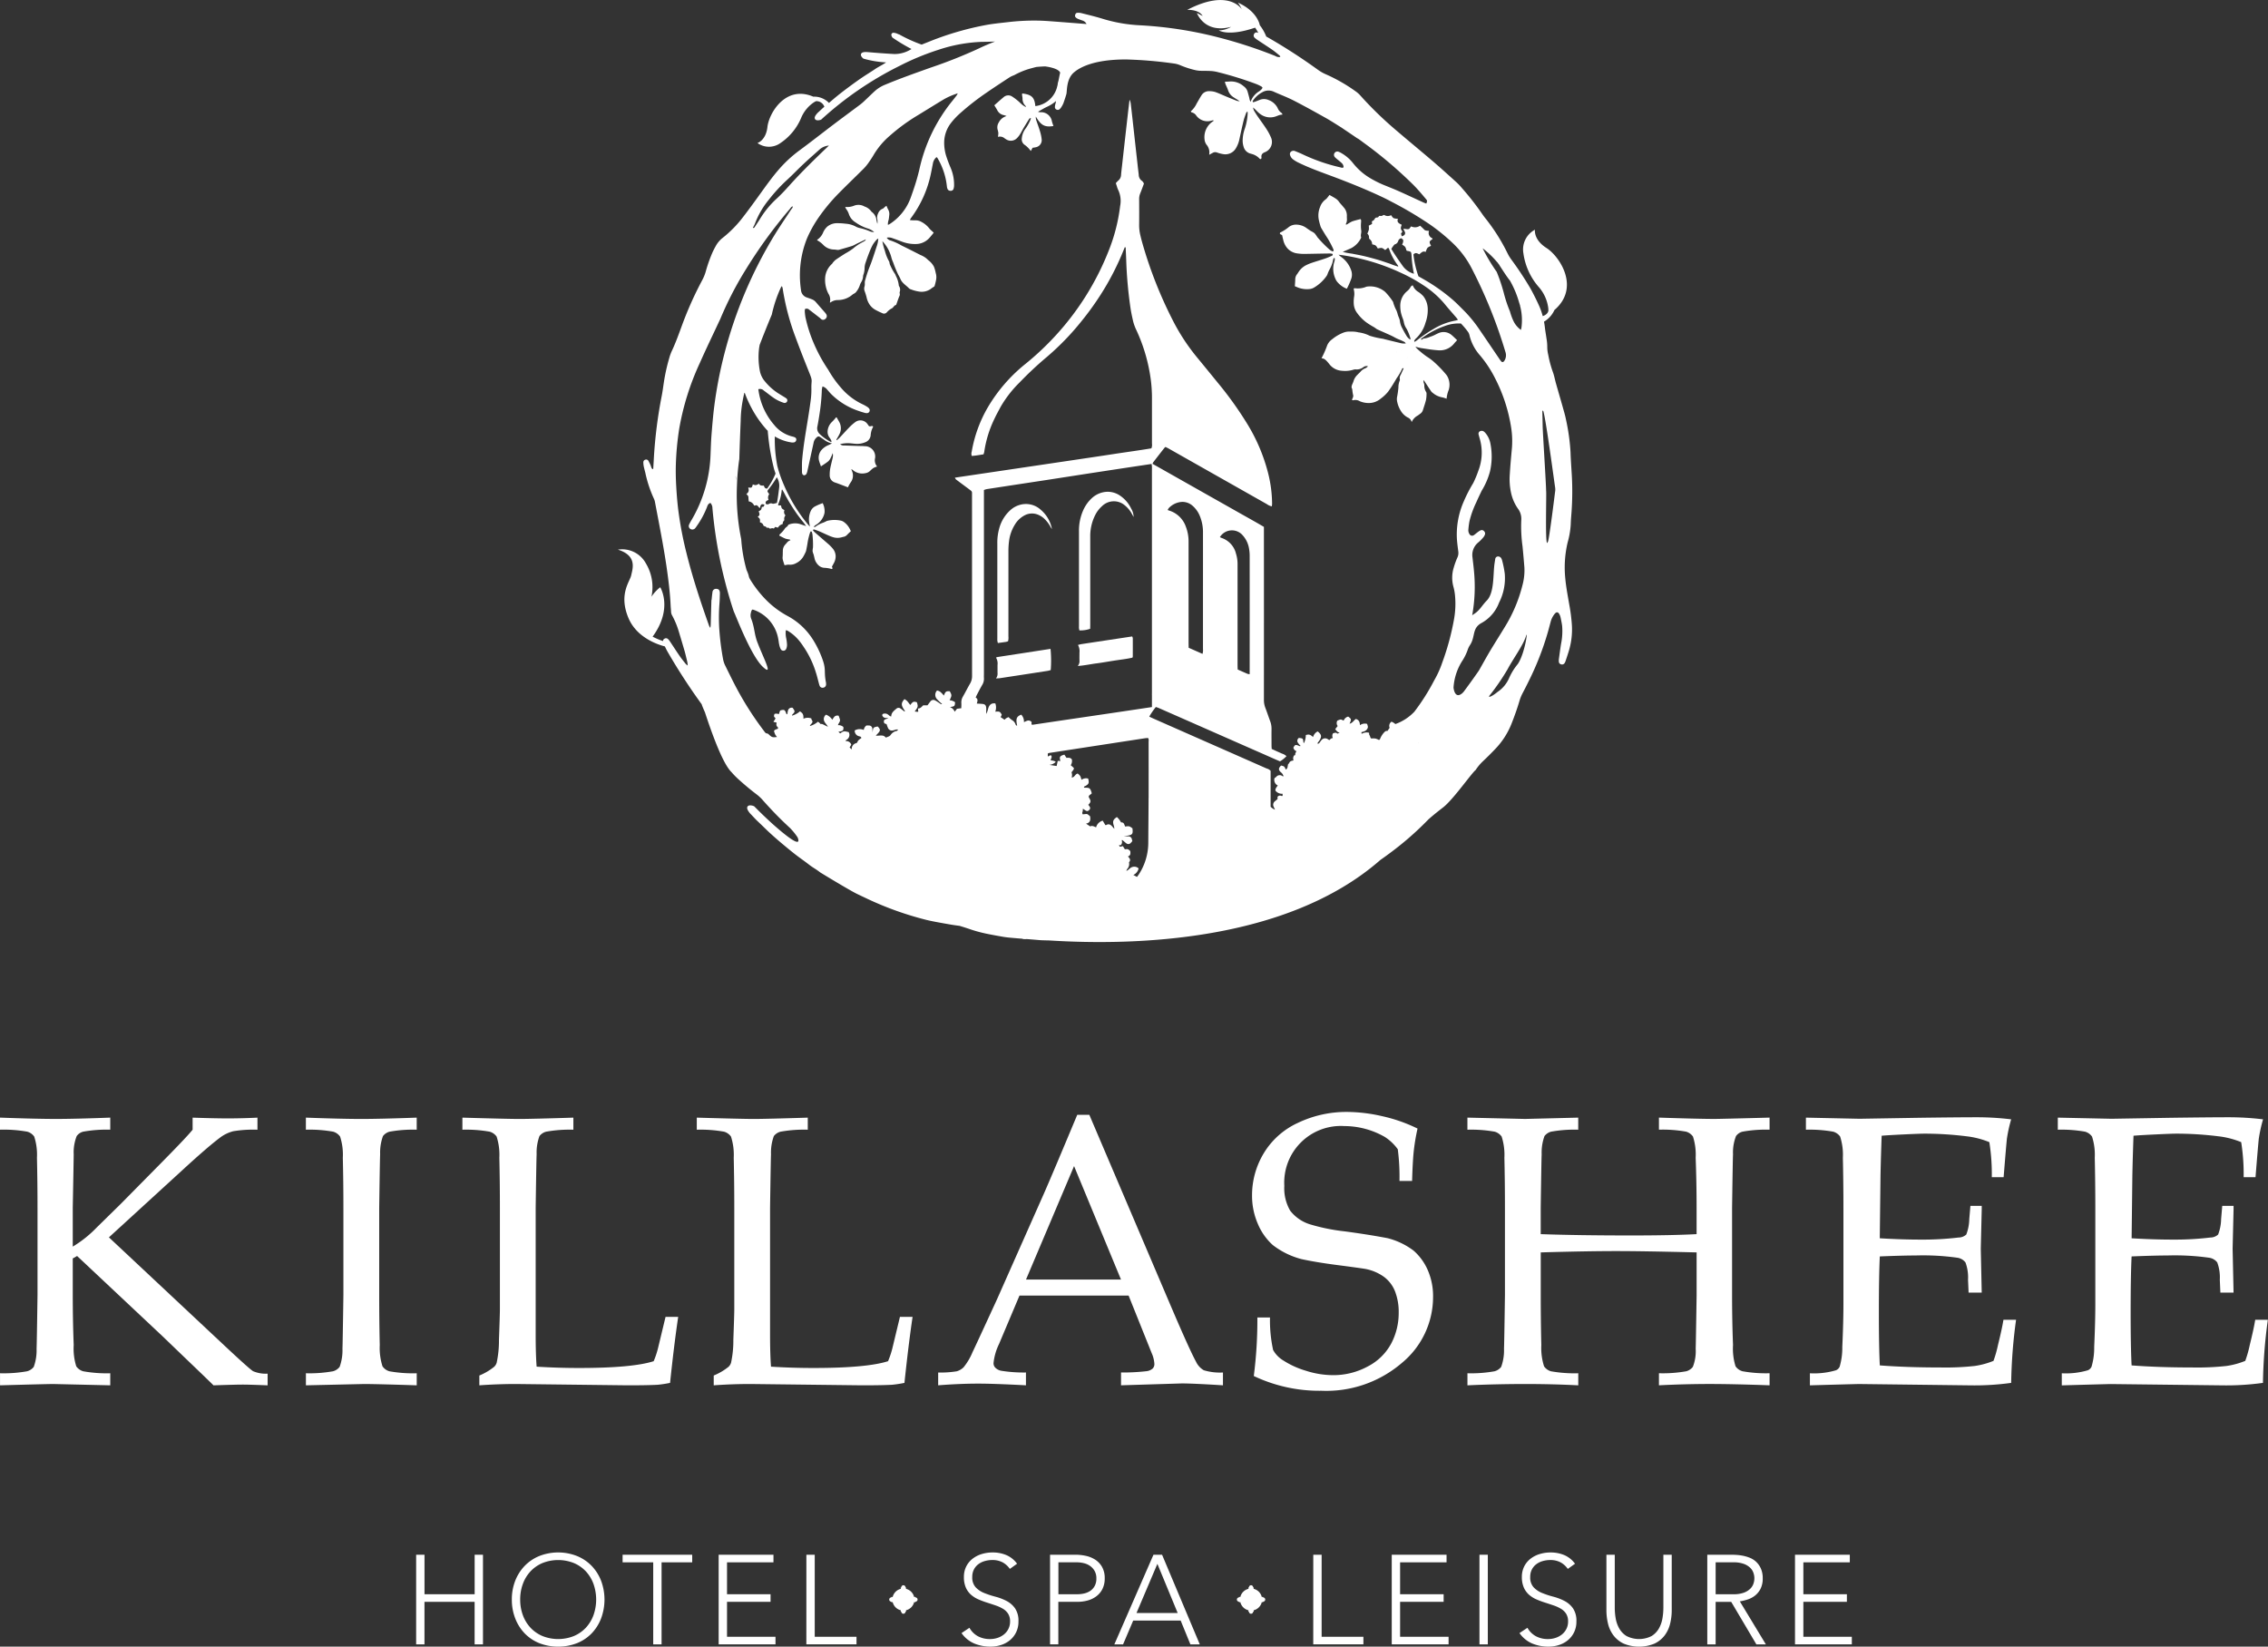 <?xml version="1.0" encoding="UTF-8"?>
<svg xmlns="http://www.w3.org/2000/svg" xmlns:xlink="http://www.w3.org/1999/xlink" id="logo_white" width="302.99" height="219.925" viewBox="0 0 302.99 219.925">
  <rect x="0" y="0" width="302.99" height="219.925" fill="#333333" stroke="none"/>
  <defs>
    <clipPath id="clip-path">
      <rect id="Rectangle_2237" data-name="Rectangle 2237" width="302.99" height="219.925" fill="#fff"></rect>
    </clipPath>
  </defs>
  <g id="Group_2606" data-name="Group 2606" clip-path="url(#clip-path)">
    <path id="Path_313" data-name="Path 313" d="M14.729,158.916v1.611l-7.6-.176q-.782,0-7.125.176v-1.611a17.706,17.706,0,0,0,3.606-.264,1.655,1.655,0,0,0,.9-.591,6.472,6.472,0,0,0,.376-2.44q.031-.528.126-7.146v-11.65q0-3.422-.075-6.692a7.875,7.875,0,0,0-.366-2.83,1.7,1.7,0,0,0-.931-.654A17.964,17.964,0,0,0,0,126.383v-1.611q4.885.176,7.477.176,2.57,0,7.252-.176v1.611a17.82,17.82,0,0,0-3.607.264,1.515,1.515,0,0,0-.876.59,5.912,5.912,0,0,0-.4,2.439q0,.5-.126,7.14V142a15.485,15.485,0,0,0,3.223-2.577l3.173-3.112,5.616-5.688q3.248-3.293,4-4.235v-1.611q2.995.1,4.709.1,1.838,0,3.953-.1v1.611a16.412,16.412,0,0,0-3.223.2,4.958,4.958,0,0,0-1.637.755q-1.613,1.184-4.936,4.23l-10.047,9.191,15.108,14.151q3.65,3.424,4.155,3.725a4.333,4.333,0,0,0,1.939.329v1.56q-2.467-.1-3.3-.1-.933,0-3.929.1-.58-.58-4.205-4.054l-2.594-2.492L10.3,143.254l-.579.328v4.885q0,3.426.126,6.673a7.939,7.939,0,0,0,.339,2.845,1.679,1.679,0,0,0,.939.668,17.722,17.722,0,0,0,3.607.264" transform="translate(0 24.495)" fill="#fff"></path>
    <path id="Path_314" data-name="Path 314" d="M48.967,158.916v1.611q-5.355-.176-7.038-.176l-7.768.176v-1.611a17.722,17.722,0,0,0,3.607-.264,1.66,1.66,0,0,0,.9-.591,6.472,6.472,0,0,0,.376-2.44q.029-.528.126-7.146v-11.65q0-3.422-.077-6.692a7.858,7.858,0,0,0-.365-2.83,1.705,1.705,0,0,0-.932-.654,17.943,17.943,0,0,0-3.638-.264v-1.611q4.8.176,7.416.176,2.512,0,7.39-.176v1.611a17.759,17.759,0,0,0-3.619.264,1.645,1.645,0,0,0-.89.591,6.41,6.41,0,0,0-.376,2.442q-.032.5-.126,7.144v11.65q0,3.422.075,6.667a8.056,8.056,0,0,0,.365,2.844,1.679,1.679,0,0,0,.932.666,17.845,17.845,0,0,0,3.638.264" transform="translate(6.706 24.495)" fill="#fff"></path>
    <path id="Path_315" data-name="Path 315" d="M53.9,160.528v-1.31a7.94,7.94,0,0,0,1.97-1.158,1.208,1.208,0,0,0,.351-.578,14.026,14.026,0,0,0,.3-3.02q.127-3.445.126-4.1V136.826q0-3.42-.074-6.692a7.971,7.971,0,0,0-.365-2.83,1.708,1.708,0,0,0-.933-.654,17.95,17.95,0,0,0-3.638-.264v-1.611q6.142.176,7.6.176,1.61,0,7.226-.176v1.611a17.949,17.949,0,0,0-3.638.264,1.664,1.664,0,0,0-.895.591,6.421,6.421,0,0,0-.377,2.439q-.032.506-.127,7.147v16.908q0,2.641.127,4.3,2.869.178,5.691.176,7.1,0,9.945-.906a11.676,11.676,0,0,0,.58-1.738l1.007-4.18h1.688q-.556,3.754-1.084,8.814a16,16,0,0,1-1.637.251q-1.31.075-4.029.075l-14.906-.177q-2.417,0-4.911.177" transform="translate(10.137 24.495)" fill="#fff"></path>
    <path id="Path_316" data-name="Path 316" d="M80.074,160.528v-1.31a7.94,7.94,0,0,0,1.97-1.158,1.208,1.208,0,0,0,.351-.578,13.944,13.944,0,0,0,.3-3.02q.127-3.445.126-4.1V136.826q0-3.42-.074-6.692a7.971,7.971,0,0,0-.365-2.83,1.708,1.708,0,0,0-.933-.654,17.939,17.939,0,0,0-3.638-.264v-1.611q6.144.176,7.6.176,1.61,0,7.227-.176v1.611a17.956,17.956,0,0,0-3.639.264,1.664,1.664,0,0,0-.895.591,6.421,6.421,0,0,0-.377,2.439q-.03.506-.127,7.147v16.908q0,2.641.127,4.3,2.869.178,5.691.176,7.1,0,9.946-.906a11.82,11.82,0,0,0,.579-1.738l1.007-4.18h1.688q-.554,3.754-1.084,8.814a16,16,0,0,1-1.637.251q-1.31.075-4.029.075l-14.906-.177q-2.417,0-4.911.177" transform="translate(15.275 24.495)" fill="#fff"></path>
    <path id="Path_317" data-name="Path 317" d="M104.766,160.59v-1.712a13.359,13.359,0,0,0,2.484-.164,2.182,2.182,0,0,0,.908-.529,8.106,8.106,0,0,0,1.2-2.028q.452-.93,3.278-7.075l6.3-14.2q1.032-2.342,4.412-10.425h1.611l10.767,25.255q2.622,6.144,3.48,7.705a2.587,2.587,0,0,0,1.046,1.158,7.423,7.423,0,0,0,2.559.3v1.712q-3.934-.249-5.5-.251l-8.115.251v-1.712a27.805,27.805,0,0,0,3.424-.177,1.5,1.5,0,0,0,.818-.365.847.847,0,0,0,.214-.591,4.083,4.083,0,0,0-.353-1.436l-3.092-7.705H115.63l-2.734,6.472a7.558,7.558,0,0,0-.733,2.543.833.833,0,0,0,.2.578,1.5,1.5,0,0,0,.857.455,19.01,19.01,0,0,0,3.273.226v1.712q-4.258-.226-6.376-.226-2.451,0-5.354.226M116.5,146.463H129.19l-6.269-15.155Z" transform="translate(20.567 24.433)" fill="#fff"></path>
    <path id="Path_318" data-name="Path 318" d="M140.048,159.413a58.119,58.119,0,0,0,.479-7.826h1.687a18.677,18.677,0,0,0,.416,4.343,3.773,3.773,0,0,0,1.4,1.424A11.518,11.518,0,0,0,147,158.7a11.934,11.934,0,0,0,3.606.592,9.608,9.608,0,0,0,4.691-1.174,7.366,7.366,0,0,0,3.126-3.078,8.75,8.75,0,0,0,.985-4.076,7.592,7.592,0,0,0-.492-2.869,4.449,4.449,0,0,0-1.5-1.951,6.246,6.246,0,0,0-2.492-1.044q-.931-.151-3.725-.513t-4.759-.788a10.67,10.67,0,0,1-3.855-1.885,7.908,7.908,0,0,1-2-2.841,9.384,9.384,0,0,1-.768-3.8,10.837,10.837,0,0,1,1.548-5.593,10.355,10.355,0,0,1,4.583-4.085,15.01,15.01,0,0,1,6.585-1.458,21.47,21.47,0,0,1,4.67.568,20.854,20.854,0,0,1,4.722,1.653,27.39,27.39,0,0,0-.5,2.956q-.151,1.371-.227,4.039h-1.687a28.27,28.27,0,0,0-.226-4.23,6.44,6.44,0,0,0-1.715-1.637,10.916,10.916,0,0,0-5.423-1.461,7.562,7.562,0,0,0-8.02,7.982,5.952,5.952,0,0,0,.78,3.311,5.341,5.341,0,0,0,2.8,1.875,25.893,25.893,0,0,0,4.533.9q3.147.423,5.666.9a9.7,9.7,0,0,1,3.5,1.675,7.356,7.356,0,0,1,1.863,2.546,8.693,8.693,0,0,1,.73,3.691,11.413,11.413,0,0,1-4.154,8.744,15.5,15.5,0,0,1-10.752,3.728,20.424,20.424,0,0,1-9.039-1.968" transform="translate(27.449 24.371)" fill="#fff"></path>
    <path id="Path_319" data-name="Path 319" d="M163.867,126.384v-1.611l7.705.176,7.1-.176v1.611a17.776,17.776,0,0,0-3.621.264,1.645,1.645,0,0,0-.889.592,6.429,6.429,0,0,0-.376,2.442q-.031.5-.127,7.152v3.5q4.962.176,12.088.176,5.464,0,8.737-.176v-3.5q0-3.424-.124-6.7A7.964,7.964,0,0,0,194,127.3a1.7,1.7,0,0,0-.926-.654,17.781,17.781,0,0,0-3.62-.264v-1.611q5.414.176,7.429.176.755,0,7.351-.176v1.611a17.806,17.806,0,0,0-3.607.264,1.519,1.519,0,0,0-.877.591,5.972,5.972,0,0,0-.4,2.44q-.032.5-.126,7.146v11.649q0,3.422.126,6.668a7.947,7.947,0,0,0,.337,2.844,1.676,1.676,0,0,0,.94.666,17.714,17.714,0,0,0,3.607.264v1.611q-4.859-.176-7.957-.177-3.3,0-6.824.177v-1.611a18.006,18.006,0,0,0,3.639-.263,1.656,1.656,0,0,0,.892-.59,5.753,5.753,0,0,0,.379-2.436q.023-.526.124-7.129v-5.722q-7.049-.176-10.7-.177-3.978,0-10.123.177V148.5q0,3.415.077,6.653a8.018,8.018,0,0,0,.365,2.836,1.683,1.683,0,0,0,.932.665,18.006,18.006,0,0,0,3.639.263v1.611q-3.4-.176-7-.177-3.928,0-7.806.177v-1.611a17.724,17.724,0,0,0,3.607-.264,1.647,1.647,0,0,0,.9-.591,6.4,6.4,0,0,0,.376-2.44q.032-.528.126-7.147V136.826q0-3.422-.074-6.692a7.971,7.971,0,0,0-.365-2.83,1.708,1.708,0,0,0-.933-.654,17.94,17.94,0,0,0-3.638-.264" transform="translate(32.17 24.495)" fill="#fff"></path>
    <path id="Path_320" data-name="Path 320" d="M202.2,160.537v-1.611a10.353,10.353,0,0,0,3.475-.4.94.94,0,0,0,.5-.479,8.912,8.912,0,0,0,.353-2.639q.151-3.32.151-5.733V136.826q0-3.418-.075-6.687a7.9,7.9,0,0,0-.365-2.828,1.716,1.716,0,0,0-.933-.654,17.983,17.983,0,0,0-3.638-.263v-1.611l7.177.151,7.6-.126q5.464-.075,7.932-.075a38.1,38.1,0,0,1,4.71.276,19.87,19.87,0,0,0-.555,2.494q-.048.224-.452,5.236H226.5a27.165,27.165,0,0,0-.328-4.684,11.429,11.429,0,0,0-3.047-.781,45.534,45.534,0,0,0-5.639-.352q-.6,0-2.7.1t-3,.177q-.1,2.783-.152,5.218l-.1,8.479q2.946.176,5.413.176a40.03,40.03,0,0,0,5.113-.278,1.523,1.523,0,0,0,1.032-.4,6.068,6.068,0,0,0,.4-2.064l.151-1.763h1.511v.479l-.126,5.239.126,5.866H223.4l-.075-1.712a5.748,5.748,0,0,0-.341-2.316,1.644,1.644,0,0,0-1.095-.63,32.786,32.786,0,0,0-5.565-.3q-1.687,0-4.784.127-.126,2.518-.126,7.478,0,4.66.126,7.076,3.621.278,8.122.276a35.684,35.684,0,0,0,4.551-.2,10.727,10.727,0,0,0,2.513-.681,15.7,15.7,0,0,0,.6-2.115q.553-2.241.73-3.375h1.687a68.235,68.235,0,0,0-.654,8.43,35.274,35.274,0,0,1-5.263.333L208.8,160.36q-.327,0-6.6.177" transform="translate(39.591 24.487)" fill="#fff"></path>
    <path id="Path_321" data-name="Path 321" d="M230.329,160.537v-1.611a10.339,10.339,0,0,0,3.474-.4.932.932,0,0,0,.5-.479,8.856,8.856,0,0,0,.354-2.639q.151-3.32.151-5.733V136.826q0-3.418-.075-6.687a7.933,7.933,0,0,0-.365-2.828,1.716,1.716,0,0,0-.933-.654,17.983,17.983,0,0,0-3.638-.263v-1.611l7.177.151,7.6-.126q5.464-.075,7.932-.075a38.1,38.1,0,0,1,4.71.276,19.871,19.871,0,0,0-.555,2.494q-.048.224-.452,5.236h-1.586a27.165,27.165,0,0,0-.328-4.684,11.442,11.442,0,0,0-3.047-.781,45.534,45.534,0,0,0-5.639-.352q-.6,0-2.7.1t-3,.177q-.1,2.783-.152,5.218l-.1,8.479q2.945.176,5.413.176a40.029,40.029,0,0,0,5.113-.278,1.517,1.517,0,0,0,1.031-.4,6.027,6.027,0,0,0,.4-2.064l.151-1.763h1.511v.479l-.126,5.239.126,5.866h-1.762l-.075-1.712a5.748,5.748,0,0,0-.341-2.316,1.644,1.644,0,0,0-1.095-.63,32.787,32.787,0,0,0-5.565-.3q-1.687,0-4.784.127-.126,2.518-.126,7.478,0,4.66.126,7.076,3.621.278,8.122.276a35.685,35.685,0,0,0,4.551-.2,10.743,10.743,0,0,0,2.513-.681,15.7,15.7,0,0,0,.6-2.115q.553-2.241.73-3.375h1.687a68.246,68.246,0,0,0-.654,8.43,35.286,35.286,0,0,1-5.263.333l-15.033-.177q-.328,0-6.6.177" transform="translate(45.113 24.487)" fill="#fff"></path>
    <path id="Path_322" data-name="Path 322" d="M102.827,178.61c-.018-.053-.039-.09-.066-.084l-.13.028a1.481,1.481,0,0,0-1.1-1.1c.014-.067.025-.115.029-.13s-.032-.048-.085-.066a.279.279,0,0,0-.559,0c-.053.018-.09.039-.084.066s.013.063.029.13a1.48,1.48,0,0,0-1.1,1.1l-.13-.028c-.026-.006-.048.031-.066.084a.28.28,0,0,0,0,.559c.018.053.039.09.066.084l.13-.029a1.48,1.48,0,0,0,1.1,1.1c-.016.067-.025.115-.029.13s.031.048.084.066a.28.28,0,0,0,.559,0c.053-.018.09-.039.085-.066s-.014-.063-.029-.13a1.48,1.48,0,0,0,1.1-1.1l.13.029c.026.006.048-.031.066-.084a.28.28,0,0,0,0-.559" transform="translate(19.492 34.745)" fill="#fff"></path>
    <path id="Path_323" data-name="Path 323" d="M141.651,178.61c-.018-.053-.039-.09-.066-.085l-.13.029a1.481,1.481,0,0,0-1.1-1.1c.014-.067.025-.115.029-.132s-.032-.047-.085-.065a.279.279,0,0,0-.559,0c-.053.018-.09.039-.084.065s.013.065.029.132a1.48,1.48,0,0,0-1.1,1.1l-.13-.029c-.026,0-.048.032-.066.085a.28.28,0,0,0,0,.559c.018.053.039.09.066.084l.13-.029a1.48,1.48,0,0,0,1.1,1.1c-.016.067-.025.115-.029.13s.031.048.084.066a.28.28,0,0,0,.559,0c.053-.018.09-.039.085-.066s-.014-.063-.029-.13a1.48,1.48,0,0,0,1.1-1.1l.13.029c.026.006.048-.031.066-.084a.28.28,0,0,0,0-.559" transform="translate(27.113 34.745)" fill="#fff"></path>
    <path id="Path_324" data-name="Path 324" d="M46.472,173.573h1.116v5.276h6.7v-5.276H55.4v11.972H54.284v-5.681h-6.7v5.681H46.472Z" transform="translate(9.123 34.075)" fill="#fff"></path>
    <path id="Path_325" data-name="Path 325" d="M57.157,179.609a6.763,6.763,0,0,1,.457-2.521,6,6,0,0,1,1.268-1.986,5.724,5.724,0,0,1,1.952-1.31,6.876,6.876,0,0,1,5.022,0,5.746,5.746,0,0,1,1.955,1.31,6.011,6.011,0,0,1,1.267,1.986,7.2,7.2,0,0,1,0,5.048,6,6,0,0,1-1.267,2,5.675,5.675,0,0,1-1.955,1.3,7.007,7.007,0,0,1-5.022,0,5.654,5.654,0,0,1-1.952-1.3,5.989,5.989,0,0,1-1.268-2,6.823,6.823,0,0,1-.457-2.528m1.116,0a5.967,5.967,0,0,0,.355,2.079,4.95,4.95,0,0,0,1.014,1.675,4.72,4.72,0,0,0,1.6,1.116,5.668,5.668,0,0,0,4.211,0,4.713,4.713,0,0,0,1.6-1.116,4.95,4.95,0,0,0,1.014-1.675,6.265,6.265,0,0,0,0-4.16,4.95,4.95,0,0,0-1.014-1.675,4.694,4.694,0,0,0-1.6-1.115,5.669,5.669,0,0,0-4.211,0,4.7,4.7,0,0,0-1.6,1.115,4.95,4.95,0,0,0-1.014,1.675,5.969,5.969,0,0,0-.355,2.08" transform="translate(11.221 34.025)" fill="#fff"></path>
    <path id="Path_326" data-name="Path 326" d="M73.617,174.587H69.526v-1.014h9.3v1.014H74.733v10.958H73.617Z" transform="translate(13.649 34.075)" fill="#fff"></path>
    <path id="Path_327" data-name="Path 327" d="M80.254,173.573h7.321v1.014H81.37v4.261h5.816v1.014H81.37v4.668h6.476v1.013H80.254Z" transform="translate(15.755 34.075)" fill="#fff"></path>
    <path id="Path_328" data-name="Path 328" d="M90.049,173.573h1.116v10.958h5.58v1.013h-6.7Z" transform="translate(17.678 34.075)" fill="#fff"></path>
    <path id="Path_329" data-name="Path 329" d="M108.432,183.379a2.861,2.861,0,0,0,1.141,1.133,3.349,3.349,0,0,0,1.6.373,3.2,3.2,0,0,0,1.048-.17,2.669,2.669,0,0,0,.854-.474,2.206,2.206,0,0,0,.574-.736,2.17,2.17,0,0,0,.212-.971,1.863,1.863,0,0,0-.262-1.031,2.092,2.092,0,0,0-.7-.669,5.191,5.191,0,0,0-.989-.447q-.549-.187-1.132-.373a12.08,12.08,0,0,1-1.134-.422,3.806,3.806,0,0,1-.988-.616,2.769,2.769,0,0,1-.7-.956,3.427,3.427,0,0,1-.262-1.421,3.087,3.087,0,0,1,.312-1.412,3.023,3.023,0,0,1,.846-1.031,3.761,3.761,0,0,1,1.226-.626,4.953,4.953,0,0,1,1.455-.212,4.688,4.688,0,0,1,1.817.347,3.441,3.441,0,0,1,1.445,1.159l-.963.691a2.836,2.836,0,0,0-.989-.886,2.87,2.87,0,0,0-1.345-.3,3.6,3.6,0,0,0-1.031.144,2.572,2.572,0,0,0-.854.422,2.076,2.076,0,0,0-.584.7,2.137,2.137,0,0,0-.219,1,1.924,1.924,0,0,0,.457,1.378,3.2,3.2,0,0,0,1.14.761,11.927,11.927,0,0,0,1.488.49,7.187,7.187,0,0,1,1.488.567,3.2,3.2,0,0,1,1.141.988,2.948,2.948,0,0,1,.457,1.751,3.24,3.24,0,0,1-.305,1.437,3.175,3.175,0,0,1-.819,1.058,3.541,3.541,0,0,1-1.192.65,4.5,4.5,0,0,1-1.4.221,5.631,5.631,0,0,1-2.181-.415,3.992,3.992,0,0,1-1.708-1.395Z" transform="translate(21.078 34.025)" fill="#fff"></path>
    <path id="Path_330" data-name="Path 330" d="M117.26,173.573h3.45a6.469,6.469,0,0,1,1.31.144,3.8,3.8,0,0,1,1.251.5,2.806,2.806,0,0,1,.931.973,3.018,3.018,0,0,1,.362,1.547,3.113,3.113,0,0,1-.3,1.4,2.742,2.742,0,0,1-.8.971,3.4,3.4,0,0,1-1.15.567,4.946,4.946,0,0,1-1.36.185h-2.588v5.681H117.26Zm1.116,5.276h2.536a3.985,3.985,0,0,0,.931-.11,2.413,2.413,0,0,0,.811-.354,1.841,1.841,0,0,0,.574-.652,2.064,2.064,0,0,0,.22-1,1.979,1.979,0,0,0-.227-.981,2.056,2.056,0,0,0-.592-.668,2.424,2.424,0,0,0-.837-.38,3.889,3.889,0,0,0-.946-.118h-2.469Z" transform="translate(23.02 34.075)" fill="#fff"></path>
    <path id="Path_331" data-name="Path 331" d="M129.665,173.573h1.15l5.039,11.973H134.6l-1.3-3.18h-6.342l-1.352,3.18h-1.166Zm.524,1.218-2.79,6.561h5.5Z" transform="translate(24.43 34.075)" fill="#fff"></path>
    <path id="Path_332" data-name="Path 332" d="M146.655,173.573h1.116v10.958h5.58v1.013h-6.7Z" transform="translate(28.791 34.075)" fill="#fff"></path>
    <path id="Path_333" data-name="Path 333" d="M155.418,173.573h7.321v1.014h-6.205v4.261h5.816v1.014h-5.816v4.668h6.476v1.013h-7.592Z" transform="translate(30.511 34.075)" fill="#fff"></path>
    <rect id="Rectangle_2236" data-name="Rectangle 2236" width="1.116" height="11.972" transform="translate(197.647 207.648)" fill="#fff"></rect>
    <path id="Path_334" data-name="Path 334" d="M170.745,183.379a2.861,2.861,0,0,0,1.141,1.133,3.349,3.349,0,0,0,1.6.373,3.2,3.2,0,0,0,1.048-.17,2.668,2.668,0,0,0,.854-.474,2.221,2.221,0,0,0,.574-.736,2.17,2.17,0,0,0,.212-.971,1.863,1.863,0,0,0-.262-1.031,2.092,2.092,0,0,0-.7-.669,5.19,5.19,0,0,0-.989-.447q-.549-.187-1.132-.373a12.083,12.083,0,0,1-1.134-.422,3.807,3.807,0,0,1-.988-.616,2.769,2.769,0,0,1-.7-.956A3.427,3.427,0,0,1,170,176.6a3.087,3.087,0,0,1,.312-1.412,3.023,3.023,0,0,1,.846-1.031,3.761,3.761,0,0,1,1.226-.626,4.953,4.953,0,0,1,1.455-.212,4.688,4.688,0,0,1,1.817.347,3.441,3.441,0,0,1,1.445,1.159l-.963.691a2.836,2.836,0,0,0-.989-.886,2.866,2.866,0,0,0-1.345-.3,3.61,3.61,0,0,0-1.031.144,2.572,2.572,0,0,0-.854.422,2.076,2.076,0,0,0-.584.7,2.137,2.137,0,0,0-.219,1,1.924,1.924,0,0,0,.457,1.378,3.2,3.2,0,0,0,1.141.761,11.843,11.843,0,0,0,1.487.49,7.187,7.187,0,0,1,1.488.567,3.2,3.2,0,0,1,1.141.988,2.948,2.948,0,0,1,.457,1.751,3.24,3.24,0,0,1-.305,1.437,3.176,3.176,0,0,1-.819,1.058,3.553,3.553,0,0,1-1.192.65,4.5,4.5,0,0,1-1.4.221,5.631,5.631,0,0,1-2.181-.415,3.992,3.992,0,0,1-1.708-1.395Z" transform="translate(33.311 34.025)" fill="#fff"></path>
    <path id="Path_335" data-name="Path 335" d="M188.116,180.963a7.547,7.547,0,0,1-.221,1.844,4.238,4.238,0,0,1-.736,1.555,3.682,3.682,0,0,1-1.353,1.083,5.4,5.4,0,0,1-4.108,0,3.682,3.682,0,0,1-1.353-1.083,4.18,4.18,0,0,1-.735-1.555,7.547,7.547,0,0,1-.221-1.844v-7.39h1.116v7.1a8.564,8.564,0,0,0,.118,1.37,4.122,4.122,0,0,0,.467,1.352,2.846,2.846,0,0,0,.98,1.032,3.691,3.691,0,0,0,3.364,0,2.859,2.859,0,0,0,.981-1.032,4.148,4.148,0,0,0,.465-1.352,8.564,8.564,0,0,0,.118-1.37v-7.1h1.117Z" transform="translate(35.217 34.075)" fill="#fff"></path>
    <path id="Path_336" data-name="Path 336" d="M190.655,173.573H193.8c.158,0,.372,0,.642.017a6.511,6.511,0,0,1,.879.1,5.336,5.336,0,0,1,.964.27,2.76,2.76,0,0,1,.879.541,2.8,2.8,0,0,1,.642.9,3.1,3.1,0,0,1,.254,1.318,3.021,3.021,0,0,1-.3,1.421,2.787,2.787,0,0,1-.744.9,3.163,3.163,0,0,1-.989.516A6.487,6.487,0,0,1,195,179.8l3.482,5.748h-1.268l-3.364-5.681h-2.08v5.681h-1.116Zm1.116,5.276h2.368a3.913,3.913,0,0,0,1.428-.219,2.377,2.377,0,0,0,.854-.542,1.712,1.712,0,0,0,.415-.693,2.157,2.157,0,0,0,0-1.353,1.724,1.724,0,0,0-.415-.694,2.391,2.391,0,0,0-.854-.541,3.885,3.885,0,0,0-1.428-.22h-2.368Z" transform="translate(37.428 34.075)" fill="#fff"></path>
    <path id="Path_337" data-name="Path 337" d="M200.45,173.573h7.321v1.014h-6.205v4.261h5.816v1.014h-5.816v4.668h6.476v1.013H200.45Z" transform="translate(39.351 34.075)" fill="#fff"></path>
    <path id="Path_338" data-name="Path 338" d="M120.492,73.114c.011.1.035.206.053.3a3.884,3.884,0,0,0,1.444-.214c0-.183.008-.382.008-.579,0-1.842,0-2.454,0-4.3q0-3.72,0-7.441a6.225,6.225,0,0,1,.678-2.9,4.009,4.009,0,0,1,.9-1.163,2.249,2.249,0,0,1,3.042-.1,3.79,3.79,0,0,1,.912,1.081c.091.156.175.316.262.473a2.3,2.3,0,0,0-.33-1.129,4.348,4.348,0,0,0-1.39-1.66,2.953,2.953,0,0,0-1.791-.581,3.193,3.193,0,0,0-2.12.9,4.895,4.895,0,0,0-1.05,1.455,6.676,6.676,0,0,0-.619,2.972c0,4.614,0,8,0,12.612a2.609,2.609,0,0,0,0,.274" transform="translate(23.653 10.779)" fill="#fff"></path>
    <path id="Path_339" data-name="Path 339" d="M117.084,56.958a2.925,2.925,0,0,0-2.568-.609,3.148,3.148,0,0,0-1.308.654,5.023,5.023,0,0,0-1.578,2.509,7,7,0,0,0-.258,2.054c0,4.6,0,7.961,0,12.558,0,.127-.007.256,0,.382a2.656,2.656,0,0,0,.072.328c.386-.053.746-.1,1.105-.154a1.588,1.588,0,0,0,.258-.085,1.93,1.93,0,0,0,.047-.659c0-4.212,0-7.195,0-11.408a10.465,10.465,0,0,1,.078-1.254,5.434,5.434,0,0,1,.785-2.254,3.325,3.325,0,0,1,1.29-1.232,2.108,2.108,0,0,1,1.848-.072,2.675,2.675,0,0,1,.776.5,4.38,4.38,0,0,1,.859,1.126c.054.1.118.184.178.276a4.426,4.426,0,0,0-1.595-2.663" transform="translate(21.864 11.046)" fill="#fff"></path>
    <path id="Path_340" data-name="Path 340" d="M111.364,73.545a.545.545,0,0,0-.136.065,1.538,1.538,0,0,1,.2.986c0,.346,0,.693,0,1.038a1.028,1.028,0,0,1-.207.756c.233-.016.395-.014.553-.038q3.158-.479,6.314-.968c.157-.024.309-.074.447-.109a15.8,15.8,0,0,0-.026-2.834c-2.4.371-4.772.736-7.144,1.1" transform="translate(21.834 14.221)" fill="#fff"></path>
    <path id="Path_341" data-name="Path 341" d="M122.841,74.655c.812-.109,1.62-.254,2.43-.38s1.616-.208,2.388-.39a.632.632,0,0,0,.047-.145c0-.821.007-1.641,0-2.462a.783.783,0,0,0-.084-.225c-2.283.345-4.551.687-6.819,1.031a4.247,4.247,0,0,0-.42.108,1.693,1.693,0,0,1,.2,1c0,.365-.01.73,0,1.093a.948.948,0,0,1-.231.712c.88-.059,1.678-.237,2.486-.345" transform="translate(23.628 13.949)" fill="#fff"></path>
    <path id="Path_342" data-name="Path 342" d="M196.095,80.729c-.2-1.166-.426-2.33-.532-3.514a14.5,14.5,0,0,1,.322-4.78,11.2,11.2,0,0,0,.412-2.42c.012-.565.071-1.128.109-1.692a38.934,38.934,0,0,0,.037-4.755c-.059-1.056-.144-2.11-.175-3.168a27.519,27.519,0,0,0-.6-4.323c-.115-.608-.3-1.2-.467-1.8-.286-1.018-.586-2.033-.873-3.049-.144-.508-.236-1.034-.416-1.529a14.613,14.613,0,0,1-.624-2.321,4.376,4.376,0,0,1-.128-.973,6.522,6.522,0,0,0-.105-1.2c-.065-.488-.157-.973-.212-1.461-.03-.263-.071-.524-.118-.782a3.463,3.463,0,0,0,1.393-1.559c3.49-3.006.683-7.173-1.07-8.287s-1.535-2.436-1.535-2.436a2.981,2.981,0,0,0-1.543,3.144,8.627,8.627,0,0,0,2.125,4.59A5.3,5.3,0,0,1,193.3,41.19l.01.284s-.017.508-.757.744a9.305,9.305,0,0,0-.5-1.414c-.354-.779-.736-1.548-1.153-2.3a44.086,44.086,0,0,0-2.568-3.876,5.67,5.67,0,0,1-.477-.793,25.44,25.44,0,0,0-3.014-4.749c-.114-.142-.223-.29-.325-.439a37.36,37.36,0,0,0-2.762-3.535,8.484,8.484,0,0,0-.671-.719c-1.042-.941-2.08-1.887-3.146-2.8-1.635-1.4-3.3-2.766-4.936-4.166a48.747,48.747,0,0,1-4.863-4.724,3.479,3.479,0,0,0-.573-.5,22.039,22.039,0,0,0-4.03-2.3,5.645,5.645,0,0,1-1.037-.6q-2.53-1.827-5.2-3.444c-.555-.335-1.114-.664-1.68-.981a6.088,6.088,0,0,0-.864-1.513s-.269-1.835-2.924-3.015a4.629,4.629,0,0,1,.519.89s-1.69-2.829-7.288.077c0,0,1.549-.091,2.058.817,0,0-.563-.291-.766-.4,0,0,.982,2.805,4.577,1.85a3.281,3.281,0,0,1-1.65.467s1.23.875,4.853-.358c0,0,.22.325.426.7-.036-.013-.071-.029-.106-.041a.357.357,0,0,0-.459.194.388.388,0,0,0,.081.5,2.966,2.966,0,0,0,.39.3c.652.435,1.314.858,1.958,1.3.343.238.663.512.988.776.044.036.055.112.085.176a.854.854,0,0,1-.657-.118,62.3,62.3,0,0,0-7.849-2.546,53.315,53.315,0,0,0-10.258-1.558,20.357,20.357,0,0,1-5-.876c-.939-.291-1.9-.514-2.853-.757a1.8,1.8,0,0,0-.488-.032c-.167,0-.251.126-.3.274a.312.312,0,0,0,.087.349,1,1,0,0,0,.27.179c.183.08.376.139.561.214a.9.9,0,0,1,.6.483c-1.69-.133-3.382-.267-5.074-.391-.639-.047-1.294-.071-1.95-.071a29.98,29.98,0,0,0-3.4.2l-.585.066c-.767.085-1.559.173-2.332.31A39.859,39.859,0,0,0,110.729,5.5l-1.148.457a19.465,19.465,0,0,1-3.012-1.366l-.115-.028,0,0a1.6,1.6,0,0,0-.613-.187.289.289,0,0,0-.272.139c-.083.142-.011.324.115.506a23.8,23.8,0,0,0,2.539,1.524,4.154,4.154,0,0,1-2.206.67c-.074,0-.148,0-.221-.006-1.186-.066-2.285-.15-3.386-.246q-.165-.014-.291-.014c-.231,0-.547.028-.636.263s.177.512.327.621a13.456,13.456,0,0,0,3.025.5,8.688,8.688,0,0,1-.749.456c-.233.132-.465.262-.684.41-.288.195-.583.382-.874.568s-.613.391-.913.595c-.565.383-1.119.784-1.669,1.19s-1.093.818-1.625,1.248c-.293.237-.578.481-.863.725-.086.074-.175.147-.261.221a2.738,2.738,0,0,0-2.091-.836c-3.721-1.592-5.924,2.231-6.126,4.044S87.646,19.1,87.646,19.1a2.619,2.619,0,0,0,3.077,0,7.572,7.572,0,0,0,2.8-3.449,4.651,4.651,0,0,1,1.72-2.021l.22-.118a1.122,1.122,0,0,1,1.121.744c-.159.135-.313.275-.47.422-.133.126-.268.252-.422.39-.34.365-.455.61-.372.8.038.09.138.2.39.2a1.162,1.162,0,0,0,.447-.092,45.492,45.492,0,0,1,10.479-7.18,34.28,34.28,0,0,1,5.223-2.157,20.627,20.627,0,0,1,5.794-1.05c.577,0,1.153-.02,1.73-.041-.727.28-1.446.579-2.151.921a64.183,64.183,0,0,1-6.453,2.564c-2.043.729-4.089,1.451-6.093,2.286a4.659,4.659,0,0,0-1.383.866c-.47.431-.924.879-1.389,1.316a6.58,6.58,0,0,1-.538.463c-1.169.875-2.345,1.738-3.509,2.619-1.528,1.156-3.031,2.342-4.574,3.479a17.034,17.034,0,0,0-2.772,2.549c-.888,1.02-1.672,2.119-2.462,3.214-.767,1.066-1.537,2.131-2.34,3.169a15.405,15.405,0,0,1-2.713,2.769,3.521,3.521,0,0,0-.916,1.071c-.16.286-.313.577-.45.875a19.313,19.313,0,0,0-.908,2.577,5.781,5.781,0,0,1-.453,1.111,47.367,47.367,0,0,0-2.687,5.983c-.441,1.2-.867,2.4-1.414,3.555a6.28,6.28,0,0,0-.327.928,24.4,24.4,0,0,0-.7,3.148c-.094.613-.171,1.229-.288,1.836a61.22,61.22,0,0,0-1.048,8.188q-.041.738-.086,1.474c0,.067,0,.148-.105.144-.167-.136-.182-.347-.261-.526a5.228,5.228,0,0,0-.29-.586.336.336,0,0,0-.38-.153.356.356,0,0,0-.292.346,2.738,2.738,0,0,0,.053.542c.059.286.136.567.208.849a16.414,16.414,0,0,0,1.148,3.472,1.782,1.782,0,0,1,.147.467c.555,2.937,1.148,5.868,1.572,8.83.24,1.68.445,3.362.522,5.058.012.255.049.508.054.763a1.112,1.112,0,0,0,.161.514,11.137,11.137,0,0,1,.873,2.12q.379,1.256.748,2.516c.083.279.15.562.22.845.066.266.13.53.187.8a3.357,3.357,0,0,1,.031.378,1.933,1.933,0,0,1-.261-.215c-.281-.358-.571-.712-.829-1.086-.435-.629-.848-1.275-1.274-1.912a1.79,1.79,0,0,0-.278-.336.379.379,0,0,0-.458-.035.336.336,0,0,0-.191.318,9.495,9.495,0,0,1-1.394-.591c2.774-3.789,1.017-6.6,1.017-6.6a5.26,5.26,0,0,0-1.171,1.266,6.131,6.131,0,0,0-.748-4.456A3.608,3.608,0,0,0,69,73.41c2.65.815,1.946,2.608,1.779,3.431s-1.712,2.529-.36,5.716c1.1,2.6,3.877,3.527,4.859,3.778.106.229.215.455.34.672a79.686,79.686,0,0,0,4.612,7.1L80.2,94.1s.136.377.432,1.036c.989,3.029,2.424,6.928,3.557,8a10.331,10.331,0,0,0,.866.894c.786.711,1.591,1.394,2.435,2.033a5.555,5.555,0,0,1,.841.775c.41.465.83.922,1.255,1.373q1.159,1.227,2.4,2.366l0,0a8.514,8.514,0,0,1,1.018,1.254c.029.068.055.135.075.2,0,.006.006.017.006.023l0,.006c.172.595-.22.819-3.388-1.988-.831-.752-1.658-1.542-2.48-2.378a1.238,1.238,0,0,0-.476-.129c-.273-.017-.386.091-.434.184-.1.195.006.468.347.884.158.158.294.305.429.45.191.2.378.406.579.591.067.062.133.128.2.191l.318.305c.089.086.178.17.267.256.291.284.581.567.88.841.544.5,1.1.982,1.668,1.457s1.135.946,1.719,1.4c.31.24.627.471.944.7s.607.443.9.672c.226.176.468.333.711.49a9.24,9.24,0,0,1,.776.542s3.95,2.412,4.961,2.89l1.208.572a43.071,43.071,0,0,0,7.975,2.864c.824.2,1.672.349,2.493.494l.627.11c.451.081.9.142,1.346.2.512.158,1.023.319,1.53.494a18.347,18.347,0,0,0,2.3.6c.651.133,1.305.248,1.958.362.609.106,1.231.144,1.848.2.248.022.5.041.742.061a.312.312,0,0,0,.132.044,2.3,2.3,0,0,0,.453,0q.917.072,1.834.15c.12.01.575.023,1.18.036,11.253.711,31.7.22,44.227-10.747l0,0c.348-.245.7-.49,1.037-.745a41.474,41.474,0,0,0,5.33-4.617,2.7,2.7,0,0,1,.2-.183c.6-.529,1.225-1.018,1.855-1.506l0,0c1.345-1.068,3.768-4.539,4.285-4.942l.016-.011a6.418,6.418,0,0,1,1.017-1.215q.815-.77,1.59-1.582a10.4,10.4,0,0,0,2.206-3.427c.388-.986.744-1.98,1.044-2.994a5.627,5.627,0,0,1,.428-1.061q.436-.82.842-1.658a38.409,38.409,0,0,0,2.537-6.514c.128-.457.248-.915.37-1.373a2.827,2.827,0,0,1,.513-1.019c.267-.341.5-.3.688.1a1.672,1.672,0,0,1,.123.361c.077.374.16.749.207,1.128A8.462,8.462,0,0,1,195,86c-.106.666-.194,1.335-.284,2a1.768,1.768,0,0,0-.01.382.385.385,0,0,0,.305.346.4.4,0,0,0,.473-.179,1.749,1.749,0,0,0,.151-.351c.15-.45.3-.9.435-1.353a9.863,9.863,0,0,0,.379-3.353,23.372,23.372,0,0,0-.354-2.766M186.454,35c.014.014.031.026.044.041.032.039.079.1.133.183.031.039.065.077.095.117a1.027,1.027,0,0,1,.085.148c.376.572.956,1.494,1.36,1.98a13.012,13.012,0,0,1,1.232,2.949c.024.066.044.134.065.2l.069.224-.006.028c.026.11.061.215.081.33a7.467,7.467,0,0,1,.1,2.546c-.014.085-.038.167-.073.316a3.092,3.092,0,0,1-1.038-1.28,7.706,7.706,0,0,1-.416-1.153l0-.01a17.925,17.925,0,0,1-.836-2.5,22.87,22.87,0,0,0-.944-2.809,23.643,23.643,0,0,1-1.882-3.15A11.88,11.88,0,0,1,186.454,35M87.3,29.9a11.293,11.293,0,0,1,1.882-3.247,21.477,21.477,0,0,1,2.362-2.574c.781-.711,1.507-1.481,2.278-2.2.7-.66,1.433-1.293,2.152-1.939a2.144,2.144,0,0,1,1.221-.5c-.385.371-.7.67-1.011.971-1.469,1.418-2.918,2.854-4.283,4.374-.56.623-1.128,1.235-1.748,1.8a12.439,12.439,0,0,0-2.2,2.708c-.219.357-.457.7-.688,1.052-.053.079-.12.139-.225.08l-.01,0A5.049,5.049,0,0,0,87.3,29.9m5.09-2.384-.041.025.041-.025m4.68,69.563h0c.013.023.024.039.035.056-.011-.017-.022-.033-.035-.056m27.455-.3c-.069.01-.14.014-.2.022-.032-.045-.068-.073-.068-.1,0-.123.057-.267-.072-.353a.536.536,0,0,0-.467-.1c-.153.05-.3.124-.471.2a1.338,1.338,0,0,0-.36-1c-.514.2-.67.427-.633.931.013.178.054.354.084.538-.191-.013-.2-.166-.252-.27a1.025,1.025,0,0,0-.432-.473,2.891,2.891,0,0,1-.464-.4,3.023,3.023,0,0,0-.33.164,1.4,1.4,0,0,0-.2.193l-.528-.353c.037-.077.1-.2.152-.313-.221-.433-.276-.459-.867-.416a1.618,1.618,0,0,0,.011-1.1c-.469-.059-.779.1-.959.681a4.118,4.118,0,0,1-.24.725c-.008-.095-.02-.19-.023-.286,0-.182.016-.366,0-.546-.036-.348-.172-.477-.522-.51-.231-.022-.462-.031-.736-.048.09-.305.212-.6-.15-.805.057-.129.11-.261.176-.386.23-.435.452-.876.7-1.3a1.558,1.558,0,0,0,.228-.936c-.012-.164,0-.329,0-.493V65.446a2.5,2.5,0,0,1,.372-.12q4.054-.621,8.109-1.236c2.251-.345,4.5-.7,6.756-1.043q3.052-.468,6.11-.925c.34-.051.681-.1,1.048-.156a3.271,3.271,0,0,1,.049.343c.008.182,0,.365,0,.547q0,14.559,0,29.117v.5c0,.126-.006.255,0,.386v1.577q-2.848.427-5.7.849-3.11.461-6.221.916l-3.9.579m12.238,19.8h0a.305.305,0,0,0,.111-.081.305.305,0,0,1-.111.081m3.134-9.993c-.006,1.988-.029,3.977-.039,5.965a7.757,7.757,0,0,1-1.268,4.236c-.068.105-.146.2-.238.331l-.49-.26a1.246,1.246,0,0,0,.7-.876.8.8,0,0,0-.52-.227.891.891,0,0,0-.567.167c-.118.085-.22.191-.337.278a1.463,1.463,0,0,1-.212.12,1.621,1.621,0,0,1,.127-.273.93.93,0,0,0,.237-.808.132.132,0,0,1,.013-.1c.268-.311.047-.522-.165-.757.383-.123.349-.422.312-.723-.309-.273-.309-.273-.718-.229l-.266-.425c-.1.023-.179.044-.264.063-.145.032-.145.031-.264-.194h.254a.61.61,0,0,0,.109-.653c.124-.054.173.045.238.095.13.1.245.219.38.31a.416.416,0,0,0,.591-.044c.079-.073.145-.162.219-.245-.023-.091-.042-.179-.066-.266a.456.456,0,0,0-.479-.367c-.2,0-.4,0-.634,0a8.457,8.457,0,0,0,.857-.165c.288-.086.368-.231.364-.531,0-.126-.017-.251-.026-.377-.431-.312-.431-.312-.985-.242-.184-.506-.213-.536-.546-.56a2.369,2.369,0,0,0-.549-.706c-.487.319-.584.546-.447,1.046a1.954,1.954,0,0,1,.105.532l-.275-.313c-.225-.257-.475-.4-.812-.195-.025.016-.068,0-.117,0-.115-.195-.233-.395-.348-.592a1.262,1.262,0,0,0-.886.9c-.263-.116-.526-.272-.781-.126l-.565-.374c.557-.1.639-.5.536-.992-.475-.382-.3-.3-.975-.25a.341.341,0,0,1-.017-.355,1.762,1.762,0,0,0,.037-.4c.132.087.244.17.364.242.2.123.305.106.483-.068a.314.314,0,0,0,.057-.441,1.822,1.822,0,0,0-.183-.249c.358-.358.376-.5.115-.931a.244.244,0,0,1,.039-.341c.094-.083.2-.151.292-.218a.564.564,0,0,0,0-.13c-.185-.614-.269-.672-.931-.665-.03,0-.06-.026-.091-.042,0-.144.136-.151.223-.2.437-.27.48-.383.34-.977a1.048,1.048,0,0,0-.891.164,2.564,2.564,0,0,0-.177-.511,1.77,1.77,0,0,0-.33-.325c-.366.073-.423.55-.813.523a.994.994,0,0,0-.011-.678c.087-.189.322-.3.311-.589l-.418-.371a1.016,1.016,0,0,0,.148-.769c-.185-.267-.469-.226-.72-.214l-.279-.428c-.1.03-.165.049-.232.073-.379.14-.422.289-.336.624a1.558,1.558,0,0,1,.024.167l-.17-.018c-.051-.006-.1-.01-.171-.016-.05.236-.1.459-.147.691l-.977-.15a1.42,1.42,0,0,0,.858-.395c-.206-.2-.463-.151-.7-.25.08-.193.219-.38.106-.6-.184-.109-.291.1-.469.11v-.358a.478.478,0,0,1,.044-.048.122.122,0,0,1,.045-.029c.089-.019.178-.038.268-.051q6.27-.964,12.541-1.925c.161-.025.325-.035.489-.05.14.187.081.395.081.587q.007,3.722,0,7.443m36.031-7.427c-.007-.008-.017-.014-.025-.023l.039-.007-.014.03m8.22-9.819c-.051.09-.108.177-.161.264,0,0-.806,1.175-1.889,2.631a1.824,1.824,0,0,1-.378.41c-.03.022-.056.037-.084.055s-.072.047-.108.065-.049.022-.074.031-.05.018-.077.026c-.646.16-.746-.993-.746-.993a7.525,7.525,0,0,1,1.243-3.686,7.057,7.057,0,0,0,.63-1.3,2.656,2.656,0,0,1,.287-.629c.8-1.163.269-2.244,1.515-2.979a5.158,5.158,0,0,0,2.406-2.748,7.155,7.155,0,0,0,.763-3.886,13.94,13.94,0,0,0-.352-1.761,1.175,1.175,0,0,0-.136-.316.492.492,0,0,0-.506-.2.392.392,0,0,0-.278.34c-.033.19-.061.38-.09.572-.22,1.486,0,3.919-1.053,4.984-.67.68-.918,1.309-1.727,1.8a1.412,1.412,0,0,0-.209.162l.007-.041a21.445,21.445,0,0,0,.237-5.83c-.051-.615-.134-1.227-.2-1.842a2.152,2.152,0,0,1,.806-2.056,5.537,5.537,0,0,0,.646-.662,1.178,1.178,0,0,0,.2-.345.423.423,0,0,0-.117-.476.392.392,0,0,0-.477-.095,2.506,2.506,0,0,0-.386.25c-.171.126-.327.273-.5.386a.394.394,0,0,1-.561-.115.932.932,0,0,1-.161-.662,9.805,9.805,0,0,1,.144-1.09,12.477,12.477,0,0,1,.9-2.5c.23-.525.477-1.043.726-1.559a9.654,9.654,0,0,0,1.123-2.622,8.878,8.878,0,0,0,.048-3.686,2.964,2.964,0,0,0-.659-1.4,1.169,1.169,0,0,0-.254-.232.494.494,0,0,0-.544.025.389.389,0,0,0-.112.423c.047.188.1.373.153.559a6.708,6.708,0,0,1-.2,4.266,13.393,13.393,0,0,1-.681,1.637l0,0A19.091,19.091,0,0,0,182,66.982a10.957,10.957,0,0,0-.916,4.913c.035.6.117,1.192.193,1.785a1.443,1.443,0,0,1-.124.784,10.258,10.258,0,0,0-.493,1.36,4.552,4.552,0,0,0-.044,2.516,6.709,6.709,0,0,1,.225,1.253,11.8,11.8,0,0,1-.118,3,33.986,33.986,0,0,1-1.6,5.921,12.908,12.908,0,0,1-1.071,2.362,28.242,28.242,0,0,1-2.647,4.178,6.449,6.449,0,0,1-2.54,1.65,1.66,1.66,0,0,0-.514-.317.669.669,0,0,0-.248.819c-.1.134-.194.28-.29.421-.169-.036-.3.031-.453.2a2.767,2.767,0,0,0-.546.888c-.042.041-.081.085-.123.126a2.269,2.269,0,0,0-.473-.2,2.506,2.506,0,0,0-.555-.008c-.147-.057-.144-.225-.2-.352a.854.854,0,0,0-.091-.145,2.341,2.341,0,0,0-.025-.266,1.2,1.2,0,0,0-.9.1l-.091.02c-.008-.072-.017-.136-.024-.2a4.077,4.077,0,0,0,.4-.126.76.76,0,0,0,.426-.407c.063-.144.049-.236-.068-.577a1.116,1.116,0,0,0-.957.178c-.012-.41-.128-.72-.55-.83-.284.195-.451.559-.834.623.262-.6.262-.6-.182-.945a.855.855,0,0,0-.608.544c-.391-.2-.391-.2-.845,0a.647.647,0,0,0,.047.714l-.328.415a2.535,2.535,0,0,0,.2.251c.154.152.228.2.336.191l.02.062a2.561,2.561,0,0,0-.279.105c-.115-.148-.211-.154-.487-.075a.537.537,0,0,0-.1.049.657.657,0,0,0-.008.608c-.048.01-.093.018-.157.036a.618.618,0,0,0-.105.053l-.008.028a.38.38,0,0,0-.189.172c-.072-.044-.146-.089-.215-.136a.623.623,0,0,0-.872.16c-.1.109-.169.238-.263.348a.7.7,0,0,1-.17.116c-.108-.069-.048-.13-.012-.184.061-.09.134-.173.193-.264.342-.526.292-.8-.231-1.214a1.188,1.188,0,0,0-.614.755,2.593,2.593,0,0,0-.294-.233.719.719,0,0,0-.305-.1,1.627,1.627,0,0,0-.367.059,2.6,2.6,0,0,1-.249,1.079c-.033-.035-.068-.053-.069-.073-.05-.553-.049-.553-.608-.617a.466.466,0,0,0-.17.578,2.27,2.27,0,0,0,.4.485c-.147.092-.248-.031-.36-.063-.327-.1-.386-.077-.572.229a.64.64,0,0,0-.038.1c.141.3.141.3.41.449-.145.267-.19.356-.147.519l-.057.007a.762.762,0,0,0-.11.041.71.71,0,0,0-.072.658c-.428.1-.475.11-.639.452-.028.006-.053.007-.08.016-.026.135-.059.274-.079.414a.457.457,0,0,1-.237.346c-.195-.438-.195-.438-.628-.543-.366.365-.378.567-.031.9a.888.888,0,0,1,.349.526c-.039.008-.081.031-.1.019a.594.594,0,0,0-.877.081,1.194,1.194,0,0,1-.214.151.816.816,0,0,0,.433.988c-.151.221-.347.407-.316.687a1.109,1.109,0,0,0,.956.419v.261c-.026.017-.057.049-.083.045a.87.87,0,0,1-.156-.05.387.387,0,0,0-.359.074c-.134.1-.063.232-.073.372-.111.1-.231.2-.354.3a.582.582,0,0,0-.163.738c.045.109.1.214.177.383a1.635,1.635,0,0,1-.589-.389v-4.795a1.04,1.04,0,0,0-.526-.312q-4.454-1.967-8.909-3.927l-6.207-2.736c-.182-.08-.361-.167-.571-.264a9.244,9.244,0,0,1,.881-1.287c.141.049.278.086.407.144q6.259,2.751,12.517,5.508,1.6.7,3.2,1.41c.15.066.3.124.469.193a3.981,3.981,0,0,0,.858-.691,1.528,1.528,0,0,0-.62-.348c-.23-.11-.467-.208-.7-.313-.214-.1-.427-.2-.654-.3-.008-.162-.023-.3-.023-.447,0-.73-.011-1.46,0-2.189a2.851,2.851,0,0,0-.179-1.068c-.224-.6-.421-1.2-.65-1.8a2.916,2.916,0,0,1-.189-1.066q.009-11.194,0-22.389V70.37c-1.226-.725-2.473-1.406-3.707-2.107s-2.478-1.4-3.717-2.1l-3.716-2.1-3.736-2.112a.864.864,0,0,1,.083-.2q.732-.955,1.474-1.9a1.434,1.434,0,0,1,.171-.159c.152.078.3.145.439.224q6.548,3.706,13.095,7.41a1.666,1.666,0,0,0,.671.3,3.245,3.245,0,0,0,.036-.33,17.017,17.017,0,0,0-.507-4.008,23.78,23.78,0,0,0-2.9-6.819,47.614,47.614,0,0,0-3.864-5.37q-1.4-1.723-2.808-3.432a27.147,27.147,0,0,1-3.242-4.992,56.728,56.728,0,0,1-4.012-10.217c-.1-.351-.19-.7-.273-1.06a5.654,5.654,0,0,1-.154-1.354c.012-1.15.008-2.3,0-3.449a1.911,1.911,0,0,1,.136-.745c.176-.439.34-.884.5-1.315a.828.828,0,0,0-.34-.434,1,1,0,0,1-.348-.712c-.038-.418-.1-.834-.142-1.25q-.348-3.126-.694-6.253-.109-.978-.224-1.956a1.582,1.582,0,0,0-.172-.613c-.087.736-.164,1.366-.236,2q-.2,1.768-.4,3.533-.183,1.631-.364,3.262c-.047.418-.1.834-.132,1.251a1.023,1.023,0,0,1-.374.757c-.11.092-.2.207-.327.336.05.153.1.306.15.457a2.717,2.717,0,0,0,.171.461A3.419,3.419,0,0,1,136.1,27.5a23.671,23.671,0,0,1-1.566,6.072A36.44,36.44,0,0,1,127.4,44.9a37.256,37.256,0,0,1-3.948,3.7,21.277,21.277,0,0,0-5,5.751,17.668,17.668,0,0,0-2.184,5.978.9.9,0,0,0,.008.563c.526-.025,1.037-.134,1.566-.208a2.018,2.018,0,0,0,.1-.319,15,15,0,0,1,1.337-4.377c.262-.561.562-1.1.854-1.651a15.361,15.361,0,0,1,2.546-3.271,46.272,46.272,0,0,1,3.639-3.4,35.09,35.09,0,0,0,4.635-4.79,38.546,38.546,0,0,0,2.53-3.5,35.678,35.678,0,0,0,3.1-6.025c.045-.115.094-.23.144-.347.152.035.112.142.116.217q.041.791.069,1.584a57.064,57.064,0,0,0,.575,6.37c.085.559.207,1.111.33,1.663a6.254,6.254,0,0,0,.464,1.282,22.732,22.732,0,0,1,1.826,6,18.912,18.912,0,0,1,.243,3.161c0,1.988,0,3.978,0,5.966a1.212,1.212,0,0,1-.077.633c-1.718.287-3.468.519-5.212.788s-3.5.525-5.247.786l-5.248.778-5.248.779-5.3.786c.071.111.1.2.157.244.48.365.965.72,1.448,1.08.176.13.349.264.525.395a.37.37,0,0,1,.162.327c0,.128,0,.256,0,.384q0,12.016.006,24.032a1.953,1.953,0,0,1-.264,1.037c-.331.567-.623,1.157-.95,1.726a1.529,1.529,0,0,0-.218.885c.013.215,0,.433-.01.682l-.571.071-.309.4a1.079,1.079,0,0,0-.634-.627c.647-.1.647-.1.687-.639a1.278,1.278,0,0,0-.73-.266c.311-.659.311-.659.02-1.207-.5-.02-.577.034-.787.581a4.553,4.553,0,0,0-.392-.427.965.965,0,0,0-.522-.25.837.837,0,0,0,.033,1.193,4.184,4.184,0,0,0,.307.311c.1.1.213.184.334.29-.158.077-.226-.034-.309-.084-.2-.122-.388-.276-.6-.377a.485.485,0,0,0-.674.16c-.128.152-.24.316-.37.487h-.566c-.2.17-.364.432-.7.419.017.183.028.3.038.425a.444.444,0,0,1-.106.019c-.12-.01-.238-.025-.368-.039.458-.636.458-.636.293-1.237-.451-.132-.526-.1-.889.366-.141-.183-.272-.374-.429-.542a1.931,1.931,0,0,0-.342-.24c-.394.431-.446.7-.218,1.138.083.16.19.307.291.468-.116.08-.166-.025-.226-.067-.134-.093-.251-.213-.391-.294a.418.418,0,0,0-.513.01c-.321.284-.709.526-.715,1.062-.2-.03-.3-.167-.422-.254a.687.687,0,0,0-.622-.11.187.187,0,0,0-.114.3.439.439,0,0,0,.341.244c.144.019.288.026.464.042-.162.056-.3.1-.428.152a.29.29,0,0,0-.2.3c.007.163.063.284.245.306a.684.684,0,0,1,.114.042c.051.144.1.3.164.446a.567.567,0,0,0,.687.391c.142-.02.279-.081.421-.114a1.687,1.687,0,0,1,.282,0c-.1.1-.133.165-.184.179a1.282,1.282,0,0,0-.839.563.616.616,0,0,1-.257.185,4.043,4.043,0,0,1-.382.145c-.324-.447-.83-.206-1.333-.261.147-.154.248-.254.342-.36.28-.316.275-.469-.018-.794a.58.58,0,0,0-.085-.067c-.586.117-.6.134-.663.8-.011-.162-.012-.323-.035-.482a.441.441,0,0,0-.457-.449,2.863,2.863,0,0,0-.337,0,.889.889,0,0,0-.351.595,1.361,1.361,0,0,0-1.208.067.746.746,0,0,0,.547.764c.127.044.306.029.34.252-.209.146-.456.278-.543.565-.017.054-.106.1-.171.121a.768.768,0,0,0-.568.836c-.127-.115-.2-.182-.29-.261l.224-.384a.694.694,0,0,0-.735-.469l0,0h0c-.03-.087.023-.13.087-.17a.748.748,0,0,0,.3-1.034c-.66-.154-.66-.154-1.139.175l-.234-.224c.623-.077.711-.183.664-.635a.98.98,0,0,0-.725-.242c.071-.274.335-.469.267-.756-.042-.173-.115-.339-.171-.5a.572.572,0,0,0-.548.106,2.5,2.5,0,0,0-.3.427,1.688,1.688,0,0,0-.843-.678.736.736,0,0,0-.157,1.014c.081.141.2.26.293.394a1.812,1.812,0,0,1,.117.211c-.121-.061-.242-.122-.364-.182s-.225-.118-.342-.164a.417.417,0,0,0-.278-.018.409.409,0,0,0-.033-.06,1.763,1.763,0,0,0-.312-.257,2.813,2.813,0,0,1-1.059.571c0-.051-.006-.092.011-.109.366-.386.408-.432.172-.784,0-.041,0-.072,0-.115a.945.945,0,0,0-.1-.029l-.007-.011a.2.2,0,0,0-.038,0,1.294,1.294,0,0,0-.913.083,2.8,2.8,0,0,0-.02-.407.788.788,0,0,0-.134-.324,1.764,1.764,0,0,0-.312-.257,2.813,2.813,0,0,1-1.059.571c0-.051,0-.092.011-.109.415-.437.415-.437.067-.938a.506.506,0,0,0-.593.275,1.914,1.914,0,0,0-.1.6l-.164-.091a1.429,1.429,0,0,0-.05-.171c-.157-.335-.215-.37-.6-.3a.644.644,0,0,0-.11.041l0,.013-.042-.023-.191.512a.791.791,0,0,0-.573-.037c-.1.311-.111.36.141.562-.031.06-.063.128-.105.218,0,.017.012.03.017.045a.265.265,0,0,0-.178.238l.353.075c.007.007.017.012.024.019.018.026.041.054.036.073a.432.432,0,0,0,.142.531c.041.03.028.132.041.206-.185.1-.418.09-.541.315a3.3,3.3,0,0,0,.151.439,2.711,2.711,0,0,0,.252.359c-.59.074-.672.053-1.062-.309a.462.462,0,0,0-.324-.173.29.29,0,0,1-.177-.1,2.876,2.876,0,0,1-.2-.258,42.488,42.488,0,0,1-3.906-6.195c-.427-.825-.831-1.663-1.247-2.5a3.384,3.384,0,0,1-.3-.933,34.759,34.759,0,0,1-.494-3.96,24.436,24.436,0,0,1,.019-3.335c.048-.635.043-.755.062-1.393,0-.037,0-.073,0-.11-.02-.341-.156-.5-.439-.518a.476.476,0,0,0-.554.471c-.045.287-.073.579-.1.87-.023.272-.036.025-.043.3-.032,1.056-.06,2.114-.091,3.17,0,.1-.023.2-.047.4a1.689,1.689,0,0,1-.157-.248c-1.131-3.179-2.194-6.378-3.011-9.654a48.9,48.9,0,0,1-1.119-5.851c-.134-1.085-.217-2.177-.279-3.27-.05-.909-.068-1.823-.044-2.734a38.256,38.256,0,0,1,.452-4.844,34.985,34.985,0,0,1,2.736-8.744c.841-1.9,1.749-3.771,2.627-5.654.045-.1.1-.195.141-.3a46.045,46.045,0,0,1,3.441-6.647,64.3,64.3,0,0,1,5.826-8c.115-.133.195-.31.394-.351.014.206-.148.322-.244.469-.715,1.1-1.468,2.181-2.151,3.3a58.311,58.311,0,0,0-6.721,15.855,57.14,57.14,0,0,0-1.363,7.03c-.165,1.284-.27,2.574-.373,3.865-.069.871-.09,1.747-.129,2.621a18.385,18.385,0,0,1-2.529,8.736,5.519,5.519,0,0,0-.335.626.451.451,0,0,0,.166.578.489.489,0,0,0,.642-.093,1.524,1.524,0,0,0,.165-.217,11.791,11.791,0,0,0,1.41-2.586c.079-.234.169-.488.469-.572a1.057,1.057,0,0,1,.264.7,60.613,60.613,0,0,0,1.73,9.982c.333,1.28.7,2.551,1.121,3.807.3.617,2.295,5.927,3.894,7.411,1.384,1.285.213-.9-.616-2.975-.016-.041-.026-.077-.042-.116-.516-1.214-.418-2.073-.894-3.31a1.28,1.28,0,0,1-.049-.845c.043-.195.124-.449.252-.41h0a1.353,1.353,0,0,1,.2.062,5.025,5.025,0,0,1,3.2,3.866c.053.25.068.507.127.755a2.323,2.323,0,0,0,.211.615.408.408,0,0,0,.715-.034,1.369,1.369,0,0,0,.117-.58,5.825,5.825,0,0,0-.122-.919,3.168,3.168,0,0,1-.037-1.014,1.174,1.174,0,0,1,.254.08A5.871,5.871,0,0,1,93.24,85.6a7.776,7.776,0,0,1,.547.752,12.586,12.586,0,0,1,1.671,3.482c.15.449.252.913.378,1.37a2.871,2.871,0,0,0,.109.366.413.413,0,0,0,.476.278.437.437,0,0,0,.392-.45,1.287,1.287,0,0,0-.02-.272c-.286-1.449.045-1.668-.457-3.063a13.188,13.188,0,0,0-1.2-2.512,9.04,9.04,0,0,0-3.454-3.276,12.108,12.108,0,0,1-3.073-2.35,15.121,15.121,0,0,1-1.663-2.1c-.684-1.037-.242-.562-.755-1.694A20.422,20.422,0,0,1,85.476,72a29.2,29.2,0,0,1-.573-7.043q.007-.23.018-.449a29.117,29.117,0,0,1,.3-3.2c.077-2.641.185-5.081.185-5.081v-.006a15.776,15.776,0,0,1,.208-2.365c.077-.471.175-.937.281-1.4.092.048.1.147.129.223a16.362,16.362,0,0,0,1.053,2.219,14.435,14.435,0,0,0,1.756,2.445c.061.069.127.13.189.194.012.173.023.347.043.518a30.635,30.635,0,0,0,.808,4.621c.06.185.122.37.191.578a9.775,9.775,0,0,1-1.113,1.993c-.323.039-.365-.194-.455-.389-.245-.011-.52.045-.644-.257a1.549,1.549,0,0,1-.425.194,1.176,1.176,0,0,1-.4-.1c-.019.068-.035.136-.057.2-.079.224-.122.251-.368.234-.053,0-.105-.014-.153-.022-.016.042-.038.069-.031.087a.578.578,0,0,1-.254.772c.114.151.276.254.275.453,0,.177.026.355.043.55a.9.9,0,0,1,.724.561l.307-.059c.207.055.269.273.452.4.031-.114.05-.2.08-.293.071-.2.16-.258.38-.224a.919.919,0,0,1,.167.062l-.132.262-.229.035c-.075.383-.075.383-.426.581.1.251.243.524-.123.711.117.132.244.22.287.339a1.167,1.167,0,0,1,0,.4c.36.163.36.163.507.494.114.065.273.049.358.182a.147.147,0,0,0,.182.061c.147-.05.215.132.337.118s.236-.083.365-.041a1.166,1.166,0,0,0,.123.028l.17-.212.362.1a1.821,1.821,0,0,1,.258-.3,2.174,2.174,0,0,1,.4-.2.489.489,0,0,1,.145-.422.173.173,0,0,0,.055-.146.655.655,0,0,1,.162-.571.625.625,0,0,1-.142-.7c-.379-.221-.379-.221-.455-.626l-.384-.018a.681.681,0,0,1,.016-.172,6.042,6.042,0,0,0,.459-1.857c0-.024.024-.047.051-.1a8.531,8.531,0,0,1,.462.839c.17.287.324.584.5.871s.335.544.51.813.352.535.538.794.4.532.6.8a7.185,7.185,0,0,1,.6.787c-.342-.115-.629-.218-.92-.306a2.323,2.323,0,0,0-1.39.1c-.026.008-.066.018-.073.037-.086.248-.36.319-.488.544a3.579,3.579,0,0,1-.547.624c-.077.08-.175.142-.159.275.27.135.532.287.812.4a3.933,3.933,0,0,0,.567.115c.041.01.071.065.106.1h0a.937.937,0,0,0-.474.323,2.927,2.927,0,0,1-.22.251,1.223,1.223,0,0,0-.324.876c-.018.257,0,.517-.031.776a1.145,1.145,0,0,0,.038.412c.057.225.139.444.219.7.087-.017.191-.039.3-.054a.959.959,0,0,1,.29-.024,1.6,1.6,0,0,0,.957-.2,2.248,2.248,0,0,0,1.024-.991q.1-.181.19-.37a1.377,1.377,0,0,0,.123-.307c.078-.382.154-.764.209-1.15a9.169,9.169,0,0,1,.324-1.293.548.548,0,0,1,.075-.128.135.135,0,0,1,.166.11,1.511,1.511,0,0,1,.081.366,12.5,12.5,0,0,1,.061,1.666,3.07,3.07,0,0,0-.053.5,2.444,2.444,0,0,0,.132.428c.054.2.1.4.145.6a1.818,1.818,0,0,0,.568.9,1.2,1.2,0,0,0,.724.288,4.185,4.185,0,0,1,.981.164c.02.006.05-.017.081-.028.072-.1-.024-.177-.043-.3.066-.118.148-.262.225-.408a1.9,1.9,0,0,0,.268-1.02,1.622,1.622,0,0,0-.34-.916,5.109,5.109,0,0,0-.731-.743c-.6-.52-1.2-1.038-1.794-1.561a1.447,1.447,0,0,1-.166-.2c.035-.12.114-.123.176-.1.237.078.475.156.7.254.433.187.858.394,1.292.58a4.455,4.455,0,0,0,.668.232,2.036,2.036,0,0,0,.945-.014c.095-.02.187-.055.282-.071a.842.842,0,0,0,.5-.274c.158-.167.329-.325.5-.488-.051-.106-.1-.218-.158-.328a2.539,2.539,0,0,0-.821-.93,1.137,1.137,0,0,0-.425-.163,4.117,4.117,0,0,0-1.735.037,1.142,1.142,0,0,0-.227.1,3.363,3.363,0,0,1-.342.154,3.469,3.469,0,0,0-.928.467.4.4,0,0,1-.306.116.339.339,0,0,1,.051-.112.981.981,0,0,1,.227-.181,2.435,2.435,0,0,0,1.084-1.364,1.306,1.306,0,0,0,.073-.49,2.318,2.318,0,0,0-.257-1.047,7.223,7.223,0,0,0-1.1.479,1.319,1.319,0,0,0-.519.626,2.755,2.755,0,0,0-.141,1.706c.017.078.02.159.042.325-.167-.2-.282-.325-.39-.461a21.565,21.565,0,0,1-3.086-5.136,16.437,16.437,0,0,1-.869-2.522,18.265,18.265,0,0,1-.333-3.81c0-.039,0-.078,0-.117a6.044,6.044,0,0,0,2.216.8,1.26,1.26,0,0,0,.322,0,.37.37,0,0,0,.307-.251.323.323,0,0,0-.163-.428,1.9,1.9,0,0,0-.353-.114,4.49,4.49,0,0,1-2.417-1.55,8.883,8.883,0,0,1-2.009-4.124c-.043-.211-.072-.422-.108-.638a.724.724,0,0,1,.744.184c.315.225.617.464.928.7.162.12.327.233.492.348a5.166,5.166,0,0,0,1.169.557.389.389,0,0,0,.358,0,.334.334,0,0,0,.043-.575,1.888,1.888,0,0,0-.232-.152c-.3-.187-.608-.37-.907-.56a7.691,7.691,0,0,1-1.742-1.588,3.011,3.011,0,0,1-.656-1.415,9.849,9.849,0,0,1-.1-2.909c.02-.173.056-.343.085-.516.793-2.074,1.621-4.041,1.621-4.041a17.448,17.448,0,0,1,1.225-3.648,1.074,1.074,0,0,1,.122-.158,1.523,1.523,0,0,1,.1.273,32.284,32.284,0,0,0,1.72,6.547c.591,1.608,1.221,3.2,1.86,4.791.474,1.182.234.84.263,2.109a10.438,10.438,0,0,1-.1,1.58c-.13.994-.287,1.985-.45,2.974-.267,1.62-.534,3.24-.68,4.875-.049.542-.024,1.092-.028,1.639a.924.924,0,0,0,.037.268c.032.115.187.236.29.208a.441.441,0,0,0,.26-.165,1.809,1.809,0,0,0,.15-.465q.409-1.841.81-3.685a1.257,1.257,0,0,1,.463-.782.292.292,0,0,1,.4-.014c.184.117.361.246.544.367a2.412,2.412,0,0,0,1.066.485c-.211.1-.317.161-.428.209a2.577,2.577,0,0,0-.871.555,1.6,1.6,0,0,0-.425,1.608c.061.226.151.444.239.7.355-.243.7-.447,1-.7a1.614,1.614,0,0,0,.329-.5c.084-.156.14-.324.245-.572a1.485,1.485,0,0,1-.019.678c-.106.462-.231.92-.317,1.385a4.6,4.6,0,0,0-.068.87.99.99,0,0,0,.712.994c.12.043.242.081.361.126.458.172.915.346,1.361.516a5.442,5.442,0,0,1,.349-.634,1.511,1.511,0,0,0,.19-1.549c-.026-.062-.047-.127-.089-.243a1,1,0,0,1,.183.1,1.925,1.925,0,0,0,1.682.439,1.137,1.137,0,0,0,.633-.3,3.869,3.869,0,0,1,.451-.392,2.728,2.728,0,0,1,.5-.2,1.259,1.259,0,0,1-.275-1.108,1.377,1.377,0,0,0-1.393-1.605c-.254-.026-.51-.02-.766-.029-.656-.023-1.311-.042-1.967-.069a.683.683,0,0,1-.543-.178,4.3,4.3,0,0,1,1.5-.1c.218.022.435.05.654.059a2.75,2.75,0,0,0,1.176-.2,1.1,1.1,0,0,0,.755-.982,2.894,2.894,0,0,1,.108-.59,4.651,4.651,0,0,1,.225-.529c-.181-.2-.362.065-.577-.078-.039-.056-.106-.163-.185-.261a1.146,1.146,0,0,0-1.647-.249,6.417,6.417,0,0,0-.817.724c-.433.443-.845.908-1.269,1.359-.111.117-.239.219-.362.33-.112-.12,0-.17.033-.236.112-.207.24-.408.339-.623a1.744,1.744,0,0,0-.072-1.628c-.1-.193-.217-.379-.325-.569-.117-.018-.139.084-.2.15-.142.164-.286.327-.444.476a1.876,1.876,0,0,0-.566,1.323,1.29,1.29,0,0,0,.232.718,1.66,1.66,0,0,1,.305.554c-.084.1-.148.035-.207,0a6.324,6.324,0,0,1-1.373-.987,1.047,1.047,0,0,1-.312-1.047c.091-.485.178-.969.249-1.456a26.065,26.065,0,0,0,.329-3.153,2.53,2.53,0,0,1,.1-.708,1.181,1.181,0,0,1,.632.431c.175.187.333.388.51.571a9.464,9.464,0,0,0,3.7,2.272c.257.092.52.171.782.245a.993.993,0,0,0,.323.043.377.377,0,0,0,.288-.6.865.865,0,0,0-.236-.221,5.252,5.252,0,0,0-.618-.349,8.554,8.554,0,0,1-2.968-2.285,14.183,14.183,0,0,1-1.638-2.321,21.11,21.11,0,0,1-2.194-4.167,18.87,18.87,0,0,1-.863-2.878,7.373,7.373,0,0,1-.089-.815A1.217,1.217,0,0,1,94,41.278a.469.469,0,0,1,.531.061c.479.364.952.733,1.427,1.1.057.044.1.1.16.148a.422.422,0,0,0,.595.008.458.458,0,0,0,.118-.633,1.89,1.89,0,0,0-.2-.26c-.408-.468-.821-.931-1.224-1.4a1.336,1.336,0,0,0-.547-.349c-.2-.081-.41-.151-.616-.224a1.117,1.117,0,0,1-.778-.973,13.279,13.279,0,0,1,.782-6.875,15.954,15.954,0,0,1,1.56-2.82,24.58,24.58,0,0,1,2.728-3.278c1.1-1.115,2.237-2.2,3.345-3.308a6.528,6.528,0,0,0,.682-.852c.232-.327.451-.665.651-1.012a10.246,10.246,0,0,1,2.077-2.451,25.179,25.179,0,0,1,3.791-2.775c1.168-.714,2.33-1.436,3.5-2.141a9.672,9.672,0,0,1,1.817-.779,1.851,1.851,0,0,1-.111.238c-.2.261-.4.522-.607.776a21.863,21.863,0,0,0-4.4,9.134,29.29,29.29,0,0,1-.88,2.987c-.089.26-.179.517-.272.775a7,7,0,0,1-2.85,3.567.857.857,0,0,1-.146.068.247.247,0,0,1-.069,0,2.207,2.207,0,0,1,.117-.687c.035-.233.063-.467.084-.7a1.222,1.222,0,0,0-.178-.677c-.073-.139-.13-.287-.207-.462-.054.038-.123.083-.187.133-.112.091-.209.228-.337.268a1.044,1.044,0,0,0-.59.611,1.224,1.224,0,0,0-.106.8,1.491,1.491,0,0,1,0,.6c-.038-.163-.081-.325-.114-.49a1.548,1.548,0,0,0-.614-1.092.12.12,0,0,1-.043-.032,1.828,1.828,0,0,0-.937-.7,1.62,1.62,0,0,0-1.357-.126,2.522,2.522,0,0,1-1.224.184,1.3,1.3,0,0,0,.11.251,2.306,2.306,0,0,1,.383.715,2.005,2.005,0,0,0,.867,1.08,5.989,5.989,0,0,0,1.6.815,2.416,2.416,0,0,1,.906.488,1.261,1.261,0,0,1-.6-.106,7.194,7.194,0,0,0-1.3-.419,2.067,2.067,0,0,1-.61-.232,3.364,3.364,0,0,0-1.31-.355,8.517,8.517,0,0,0-1.09-.068,2.016,2.016,0,0,0-1.358.464,2.334,2.334,0,0,0-.532.736,2.142,2.142,0,0,1-.8,1.007c-.011.007-.011.033-.023.072a3.211,3.211,0,0,1,.815.608,2.031,2.031,0,0,0,1.458.633,2.752,2.752,0,0,1,.379.044.772.772,0,0,0,.268-.006c.595-.167,1.189-.336,1.778-.523a4.146,4.146,0,0,0,.537-.266c.425-.2.851-.406,1.275-.609l0,.006c-.032.06-.049.14-.1.172-.151.1-.313.183-.474.269a6.239,6.239,0,0,0-1.121.77,8.789,8.789,0,0,1-1.056.672c-.429.274-.859.547-1.276.837a2.538,2.538,0,0,0-.38.388c-.049.053-.073.134-.129.173a2.747,2.747,0,0,0-.9,1.854,4.1,4.1,0,0,0,.287,1.792c.042.1.087.2.135.3a1.464,1.464,0,0,1,.208,1.19c.031,0,.073.014.092,0a1.65,1.65,0,0,1,1.014-.319,2.971,2.971,0,0,0,1.893-.706c.161-.14.379-.184.518-.384a2.842,2.842,0,0,0,.475-.849,1.9,1.9,0,0,1,.169-.4,1.673,1.673,0,0,0,.279-.872,1.136,1.136,0,0,1,.073-.258,3.027,3.027,0,0,0,.129-.8,2.195,2.195,0,0,1,.141-.747c.157-.481.333-.957.519-1.428a7.892,7.892,0,0,1,.457-.983,4.872,4.872,0,0,1,.5-.648,1.025,1.025,0,0,1,.211-.138,3.744,3.744,0,0,1-.233,1.108c-.208.639-.415,1.28-.638,1.915-.162.462-.359.913-.52,1.376-.15.428-.279.865-.4,1.3a1.631,1.631,0,0,0-.008.325,1.3,1.3,0,0,1-.038.377.951.951,0,0,0,.022.641,7.187,7.187,0,0,1,.282.937,2.692,2.692,0,0,0,.311.742,2.253,2.253,0,0,0,.9.834,9.043,9.043,0,0,0,.827.394.487.487,0,0,0,.644-.105,2.313,2.313,0,0,1,.68-.531c.209-.115.275-.383.53-.439.042-.01.066-.121.091-.188.133-.357.243-.724.4-1.067.08-.173-.032-.318.014-.48a.909.909,0,0,0-.09-.787.183.183,0,0,1-.035-.1,3.449,3.449,0,0,0-.4-1.285.96.96,0,0,0-.172-.337,7.342,7.342,0,0,1-.587-1.1c-.09-.15-.059-.379-.159-.516a5.637,5.637,0,0,1-.534-1.364,7.415,7.415,0,0,1-.34-1.3,4.966,4.966,0,0,1,1.189,2.128,3.735,3.735,0,0,0,.256.714,14.649,14.649,0,0,0,.687,1.66,5.153,5.153,0,0,1,.316.629c.245.512.747.782,1.117,1.176a.563.563,0,0,0,.239.127,4.916,4.916,0,0,0,1.048.288,2.122,2.122,0,0,0,1.6-.335c.153-.128.327-.231.508-.357a8.275,8.275,0,0,0,.207-.815,1.911,1.911,0,0,0-.041-.97,4.894,4.894,0,0,0-.232-.823,2.553,2.553,0,0,0-.609-.762c-.142-.111-.274-.234-.406-.358a3.164,3.164,0,0,0-.8-.461c-.828-.418-1.652-.845-2.488-1.245a8.109,8.109,0,0,0-1.479-.68.773.773,0,0,1-.524-.38,1.29,1.29,0,0,1,.768.069c.4.134.787.287,1.181.429a4.9,4.9,0,0,0,2.086.342,2.44,2.44,0,0,0,1.664-.819c.195-.212.37-.44.572-.683-.085-.085-.146-.147-.209-.206a3.117,3.117,0,0,1-.353-.334,3.24,3.24,0,0,0-1.078-.907,1.536,1.536,0,0,0-.78-.209c-.234.008-.47-.013-.745-.024a.882.882,0,0,1,.08-.22,14.956,14.956,0,0,0,2.749-6.2c.083-.374.146-.751.224-1.127a1.4,1.4,0,0,1,.482-.869c.057.044.1.06.114.09a9.273,9.273,0,0,1,1.275,3.805,1.118,1.118,0,0,0,.072.317.409.409,0,0,0,.422.282.379.379,0,0,0,.407-.3,1.532,1.532,0,0,0,.06-.429,5.765,5.765,0,0,0-.44-2.293c-.215-.5-.412-1.013-.583-1.532a5.927,5.927,0,0,1-.3-1.937,4.307,4.307,0,0,1,.922-2.582,9.6,9.6,0,0,1,1.281-1.346,34.176,34.176,0,0,1,3.5-2.718c1.006-.694,2.029-1.361,3.052-2.03a3.344,3.344,0,0,1,.591-.272,10.109,10.109,0,0,1,2.123-.877c.051-.011.793-.218.879-.226,0,0,.514-.051,1.133-.071.025,0,1.777.2,2.013.833-.1.449-.227,1.1-.227,1.1a1.981,1.981,0,0,0-.111.541c-.03.1-.062.228-.1.378a3.414,3.414,0,0,1-2.878,2.448c-.111-1.182-.49-1.526-1.748-1.688-.069.234.044.463.036.693a1.3,1.3,0,0,0,.336.9c.05.06.138.116.1.218a3.8,3.8,0,0,1-.447-.28c-.212-.172-.4-.376-.609-.549a7.1,7.1,0,0,0-.744-.554.934.934,0,0,0-1.168.073c-.425.355-.837.729-1.237,1.079.129.211.258.406.372.611a1.228,1.228,0,0,0,.913.707,2.547,2.547,0,0,1,.354.123,1.664,1.664,0,0,0-1.055.875,1.212,1.212,0,0,0-.152.9,3.227,3.227,0,0,1,.108.477,3.316,3.316,0,0,1-.054.528.955.955,0,0,1,.915.212c.061.038.121.081.184.117a1.143,1.143,0,0,0,1.456-.176,2.793,2.793,0,0,0,.4-.513c.165-.262.3-.543.458-.81.233-.391.475-.778.717-1.163a.278.278,0,0,1,.278-.173c-.025.089-.043.171-.073.249a6.141,6.141,0,0,1-.671,1.187,2.5,2.5,0,0,0-.476,1.266.892.892,0,0,0,.325.828,3.489,3.489,0,0,1,.875.861l.243-.431a4.612,4.612,0,0,0,.464-.078.96.96,0,0,0,.75-1.01,5.321,5.321,0,0,0-.215-1.068c-.136-.473-.313-.933-.468-1.4a1.269,1.269,0,0,1-.1-.609c.645,1.068,1.086,1.473,2.35,1.26-.068-.206-.148-.408-.2-.616a1.46,1.46,0,0,0-1.572-1.223,1.9,1.9,0,0,1-.293-.061c.266-.153.452-.263.642-.37a5.791,5.791,0,0,1,.532-.28s.116-.05.291-.142c.091-.048.2-.108.311-.178a4.894,4.894,0,0,0,.639-.47,2.265,2.265,0,0,1-.083.39,1.52,1.52,0,0,0-.069.427.357.357,0,0,0,.236.337.365.365,0,0,0,.407-.073,1.334,1.334,0,0,0,.236-.3,3.236,3.236,0,0,0,.25-.471h0l.013-.037c.024-.061.047-.128.068-.194.1-.287.262-.769.328-1.031.1-.385-.032-2.049,1.061-2.913.769-.642,2.653-1.678,6.791-1.684l.161,0a55.453,55.453,0,0,1,6.482.559,3.243,3.243,0,0,1,.73.22,12.479,12.479,0,0,0,2.028.653,3.923,3.923,0,0,0,.647.08c.437.018.876,0,1.312.026a4.671,4.671,0,0,1,.865.116,46.526,46.526,0,0,1,5.327,1.644,5.792,5.792,0,0,1,.638.309c.06.032.1.1.163.171a1.591,1.591,0,0,1-.154.224,2.221,2.221,0,0,1-.294.245,2.677,2.677,0,0,0-1.153,1.408,1.179,1.179,0,0,1-.163-.494c-.08-.3-.16-.6-.246-.894a1.372,1.372,0,0,0-.514-.689,2.558,2.558,0,0,0-1.867-.635c-.2.018-.4.019-.64.029a2.049,2.049,0,0,0,.072.3c.115.287.262.563.357.857a1.7,1.7,0,0,0,.641.863c.176.129.368.234.554.352.086.055.17.114.359.238a2.219,2.219,0,0,1-.382-.055q-.687-.267-1.369-.55c-.5-.208-1-.445-1.513-.627a2.736,2.736,0,0,0-.805-.115,1.152,1.152,0,0,0-1.055.572c-.225.354-.424.724-.638,1.085a3.124,3.124,0,0,1-.79,1.044c.054.059.084.123.123.13a.988.988,0,0,1,.616.423,1.843,1.843,0,0,0,2.1.662.369.369,0,0,1,.262.017c-.071.051-.141.1-.213.153a2.51,2.51,0,0,0-1.043,2.332,1.434,1.434,0,0,0,.254.714,1.606,1.606,0,0,1,.365,1.366l.475-.261a.667.667,0,0,1,.577-.045,4.441,4.441,0,0,0,.792.209,1.628,1.628,0,0,0,1.732-.785,3.8,3.8,0,0,0,.479-1.272c.175-.8.348-1.6.542-2.4.081-.335.212-.658.322-.986a.626.626,0,0,1,.2-.254,1.957,1.957,0,0,1,.026.258,7.669,7.669,0,0,1-.378,2.037,4.849,4.849,0,0,0-.29,1.5,2.776,2.776,0,0,0,.139.97,1.28,1.28,0,0,0,.855.855c.069.022.142.035.211.06a2.194,2.194,0,0,1,1.065.636c.026.035.115.066.139.049.051-.036.118-.112.11-.159-.072-.4.062-.609.47-.77a1.461,1.461,0,0,0,.79-1.962,7.138,7.138,0,0,0-.622-1.152c-.357-.552-.752-1.077-1.125-1.617-.187-.269-.361-.548-.529-.829a2.031,2.031,0,0,1-.118-.4c.138.116.188.154.233.2.211.2.4.422.633.6a2.231,2.231,0,0,0,2.267.357c.136-.05.272-.109.41-.148.117-.033.239-.044.4-.072-.051-.09-.071-.172-.121-.2a1.428,1.428,0,0,1-.538-.672,2.193,2.193,0,0,0-1.2-1.059,1.518,1.518,0,0,0-1.174-.029c-.221.085-.44.176-.663.257a1.755,1.755,0,0,1-.232.06.133.133,0,0,1-.022-.212,3.451,3.451,0,0,1,1.2-1.095,1.66,1.66,0,0,1,1.57-.1c.878.4,1.791.735,2.649,1.174,1.444.739,2.862,1.528,4.277,2.32.731.41,1.433.873,2.147,1.314.057.037.105.074.157.111.392.263,1.163.781,1.9,1.286a2.427,2.427,0,0,1,.286.173c.209.148.413.3.62.455.23.167.461.335.688.506a56.512,56.512,0,0,1,4.954,4.167c.477.451.956.9,1.4,1.381s.866.986,1.29,1.488c.153.182.145.242.019.572-.13-.05-.264-.093-.392-.151-1.078-.493-2.151-1-3.232-1.48-.6-.269-1.209-.51-1.817-.757a14.356,14.356,0,0,1-2.061-1.01,8.311,8.311,0,0,1-2.292-2.007,5.323,5.323,0,0,0-1.522-1.318,2.289,2.289,0,0,0-.391-.194.449.449,0,0,0-.483.743,4.52,4.52,0,0,0,.413.357c.152.13.313.25.456.391a.716.716,0,0,1,.261.578c-.138.115-.28.044-.414.013a24.152,24.152,0,0,1-5.1-1.768c-.312-.15-.638-.272-.956-.406a.516.516,0,0,0-.425,0,.415.415,0,0,0-.245.535,1.082,1.082,0,0,0,.4.572,4.408,4.408,0,0,0,.7.423c1.329.65,2.714,1.159,4.1,1.672,2.326.861,4.631,1.775,6.88,2.823q.768.357,1.516.76a49.306,49.306,0,0,1,5.08,3.011,25.857,25.857,0,0,1,3.247,2.677,12.727,12.727,0,0,1,2.4,3.309,64.307,64.307,0,0,1,4.445,11.046,1.334,1.334,0,0,1-.13,1.15.813.813,0,0,1-.1.129.22.22,0,0,1-.3.013,3.261,3.261,0,0,1-.264-.346c-.933-1.372-1.859-2.749-2.8-4.119a17.325,17.325,0,0,0-2.108-2.511c-.426-.425-.846-.858-1.3-1.255a24.546,24.546,0,0,0-3.926-2.775c-.22-.128-.444-.252-.693-.395a12.841,12.841,0,0,1-.668-2.915c.28-.322.528-.13.784-.02.25-.2.468-.5.853-.313a2.071,2.071,0,0,1,.243-.561,1.506,1.506,0,0,1,.476-.251c-.042-.084-.086-.163-.121-.246-.12-.287-.1-.352.153-.552.055-.043.115-.078.167-.114-.02-.054-.024-.1-.045-.112a.757.757,0,0,1-.429-.974c-.244-.047-.492,0-.668-.2-.154-.173-.336-.322-.524-.5a1.175,1.175,0,0,1-1.2.09l-.248.327c-.251.128-.5-.03-.792.006.069.139.13.244.178.356a.369.369,0,0,1-.173.55,1.285,1.285,0,0,1-.218.087c-.035-.127-.066-.24-.1-.37l.191-.234c-.262-.44-.262-.44-.095-.94-.318-.156-.7-.3-.5-.8a1.759,1.759,0,0,1-.575-.078c-.146-.078-.236-.26-.349-.4a.879.879,0,0,1-.927-.035c-.166.036-.307.191-.507.136a.194.194,0,0,0-.231.1c-.1.177-.324.061-.432.181s-.157.287-.319.359a1.6,1.6,0,0,0-.142.083c.006.11.012.215.019.354l-.439.223a2.527,2.527,0,0,1,.016.522,3.136,3.136,0,0,1-.209.543.64.64,0,0,1,.229.537.23.23,0,0,0,.074.19.856.856,0,0,1,.343.7c.493.121.493.121.752.556.563-.117.563-.117.991.209l.39-.319a.9.9,0,0,1,.136.182,7.918,7.918,0,0,0,1.182,2.21.494.494,0,0,1,.036.139,10.793,10.793,0,0,1-1.186-.412c-.418-.129-.828-.282-1.245-.413-.4-.123-.805-.236-1.209-.343s-.812-.212-1.221-.3c-.427-.095-.859-.165-1.287-.257a9.767,9.767,0,0,1-1.27-.243c.434-.189.8-.341,1.164-.51a3.049,3.049,0,0,0,1.267-1.315c.018-.031.048-.075.037-.1-.132-.317.071-.627,0-.958a4.711,4.711,0,0,1-.014-1.087c0-.145.045-.292-.087-.407-.382.105-.77.187-1.139.324a5.189,5.189,0,0,0-.653.385c-.048.026-.126,0-.19,0l0,0a1.237,1.237,0,0,0,.178-.729,3.83,3.83,0,0,1-.007-.438,1.606,1.606,0,0,0-.452-1.136c-.208-.267-.453-.5-.651-.784a1.493,1.493,0,0,0-.4-.366c-.254-.169-.524-.311-.823-.483-.069.091-.152.2-.243.312a1.251,1.251,0,0,1-.26.278,2.088,2.088,0,0,0-.757,1.032,2.943,2.943,0,0,0-.128,1.861c.04.177.086.354.139.528a1.822,1.822,0,0,0,.151.407c.26.439.519.879.8,1.3a11.832,11.832,0,0,1,.819,1.543.717.717,0,0,1,.038.19.176.176,0,0,1-.258.037,1.9,1.9,0,0,1-.4-.284,16.235,16.235,0,0,1-1.522-1.568,3.993,3.993,0,0,0-.383-.528,3.2,3.2,0,0,0-.5-.3c-.226-.147-.447-.3-.668-.459a2.392,2.392,0,0,0-1.348-.383,1.562,1.562,0,0,0-.956.355,5.536,5.536,0,0,1-1.1.7c-.026.011-.035.06-.055.1.016.159.178.151.306.257.039.172.085.384.139.592a2.494,2.494,0,0,0,.634,1.23,2.128,2.128,0,0,0,1.134.593,6.766,6.766,0,0,0,1.363.081c1.038-.019,2.078-.041,3.116-.055a2,2,0,0,1,.34.053.165.165,0,0,1-.081.254c-.3.133-.6.266-.907.371-.586.2-1.181.37-1.767.569a5.749,5.749,0,0,0-.853.36,2.634,2.634,0,0,0-.907.842c-.074.1-.134.219-.214.317a1.105,1.105,0,0,0-.245.7c-.007.3-.035.6-.054.908.144.06.292.122.44.182a3.322,3.322,0,0,0,1.615.184,1.5,1.5,0,0,0,.556-.213,5.406,5.406,0,0,0,1.656-1.559,1.537,1.537,0,0,0,.129-.3,4.443,4.443,0,0,1,.2-.45,4.625,4.625,0,0,0,.5-1.268.521.521,0,0,1,.195-.383.456.456,0,0,1,.048.156,1.218,1.218,0,0,1-.062.376,3.182,3.182,0,0,0,.142,2.277,1.693,1.693,0,0,0,.359.542,3.057,3.057,0,0,0,1.168.793A9.493,9.493,0,0,0,167,37.149a1.727,1.727,0,0,0-.043-1.062A3.616,3.616,0,0,0,165.6,34.3c-.084-.061-.159-.136-.325-.28.335.045.56.068.784.106a28.164,28.164,0,0,1,7.507,2.291,21.449,21.449,0,0,1,3.059,1.692,12.757,12.757,0,0,1,2.752,2.4c.538.668,1.114,1.3,1.67,1.956.057.067.1.142.183.251a2.7,2.7,0,0,1-.329.1,8.654,8.654,0,0,0-2.9,1.1,17.832,17.832,0,0,0-2.214,1.509c-.1.078-.207.144-.312.213-.011.007-.033,0-.05,0-.077-.066-.032-.134,0-.193a.974.974,0,0,1,.167-.214,4.508,4.508,0,0,0,.956-1.256,4.2,4.2,0,0,0,.339-.855,5.006,5.006,0,0,0,.305-1.928,2.853,2.853,0,0,0-.608-1.654,4.014,4.014,0,0,0-.615-.529,1.764,1.764,0,0,1-.775-.895c-.2.031-.28.2-.371.348a1.792,1.792,0,0,1-.4.437,2.507,2.507,0,0,0-.9,2.024,4.14,4.14,0,0,0,.085.813,5.9,5.9,0,0,0,.2.675,3.247,3.247,0,0,1,.183.566,2.208,2.208,0,0,0,.385.949,6.282,6.282,0,0,1,.516,1.314c.008.024-.023.062-.042.109a1.476,1.476,0,0,1-.524-.546c-.191-.31-.363-.632-.531-.955a2.536,2.536,0,0,1-.324-.979,1.752,1.752,0,0,0-.12-.416,4.066,4.066,0,0,1-.183-.514,2.617,2.617,0,0,0-.275-.7,6.835,6.835,0,0,1-.276-.708,1.016,1.016,0,0,0-.081-.254,8.607,8.607,0,0,0-1.041-1.3,3.12,3.12,0,0,0-2.423-.7,1.317,1.317,0,0,0-.254.085,2.973,2.973,0,0,1-1.339.136.522.522,0,0,0-.154.022c-.01.041-.032.078-.024.1a2.332,2.332,0,0,1,.05,1.02,4.5,4.5,0,0,0-.035,1.032,2.254,2.254,0,0,0,.487,1.19,5.564,5.564,0,0,0,1.184,1.192,10.508,10.508,0,0,0,1.011.633c.158.084.29.221.45.3.342.167.7.309,1.043.468.445.2.9.388,1.326.632a5.1,5.1,0,0,0,.64.292c.219.089.432.19.641.3.054.028.087.1.167.193a2.269,2.269,0,0,1-.854-.085c-.674-.157-1.345-.327-2.017-.49a1.575,1.575,0,0,0-.319-.071,11.244,11.244,0,0,1-1.645-.385,4.548,4.548,0,0,0-1.5-.452,3.209,3.209,0,0,0-.914-.1c-.163,0-.327-.007-.49,0a2.194,2.194,0,0,0-.573.129,5.381,5.381,0,0,0-1.532.895,1.858,1.858,0,0,0-.72.973,12.642,12.642,0,0,1-.7,1.558,1.324,1.324,0,0,1,.366.1,1.871,1.871,0,0,1,.368.321c.1.1.189.221.284.333a2.273,2.273,0,0,0,1.7.921,3.793,3.793,0,0,0,1.6-.159.86.86,0,0,1,.27-.023,1.421,1.421,0,0,0,.976-.28.713.713,0,0,1,.64-.142.928.928,0,0,1-.431.3,1.61,1.61,0,0,0-.561.424c-.132.15-.286.279-.42.426a1.9,1.9,0,0,0-.522.865,3.588,3.588,0,0,1-.166.4c-.072.2-.161.414,0,.623a4.985,4.985,0,0,0,.135.882.8.8,0,0,1-.065.31,2.068,2.068,0,0,1-.12.244c.074.035.133.085.165.072a1.118,1.118,0,0,1,.888.123,3.06,3.06,0,0,0,1.2.243,2.438,2.438,0,0,0,1.6-.586,5.119,5.119,0,0,0,.986-.926c.157-.22.309-.44.456-.666.246-.378.469-.766.7-1.15a7.418,7.418,0,0,0,.707-1.215c.035-.092.106-.146.213-.084-.127.281-.252.562-.379.842a.814.814,0,0,0-.126.622.311.311,0,0,1-.033.212,2.376,2.376,0,0,0-.159.9,11.228,11.228,0,0,1-.177,1.235,1.658,1.658,0,0,0,.026.7,3.644,3.644,0,0,0,.682,1.462,2.459,2.459,0,0,0,.709.583.879.879,0,0,1,.532.62,1.8,1.8,0,0,1,.8-.869c.122-.079.233-.173.352-.256a.888.888,0,0,0,.346-.473c.145-.449.3-.895.414-1.351a4.281,4.281,0,0,0,.073-.815.435.435,0,0,0-.056-.264,1.566,1.566,0,0,1-.237-.936,2.1,2.1,0,0,0-.109-.364,1.455,1.455,0,0,1,.024-.3c.095.15.128.2.163.257.269.41.535.823.81,1.229a.852.852,0,0,0,.231.232,2.632,2.632,0,0,0,1.2.591,3.464,3.464,0,0,1,.656.195,3.912,3.912,0,0,1,.28-1.17,2.309,2.309,0,0,0-.165-1.791,1.618,1.618,0,0,0-.181-.268,15.379,15.379,0,0,0-1.777-1.82,7.5,7.5,0,0,0-.8-.574,11.68,11.68,0,0,1-1.352-1.108,1.5,1.5,0,0,1-.164-.22,6.831,6.831,0,0,0,.721.184c.757.111,1.515.246,2.277.294a2.427,2.427,0,0,0,2.165-.9c.126-.156.268-.3.4-.446-.232-.219-.47-.463-.73-.683a1.645,1.645,0,0,0-1.737-.264c-.12.043-.231.109-.348.16a4.592,4.592,0,0,1-.8.339,2.9,2.9,0,0,1-.823.228c-.135-.008-.213.2-.378.138,0-.042-.014-.092,0-.1a11.346,11.346,0,0,1,3.161-1.708,5.324,5.324,0,0,1,2.167-.336,10.138,10.138,0,0,1,.973,1.159,1.281,1.281,0,0,1,.177.452,6.178,6.178,0,0,0,1.387,2.634,15.574,15.574,0,0,1,2.039,3.1,21.607,21.607,0,0,1,2.135,6.58,11.61,11.61,0,0,1,.078,2.945c-.1,1.089-.2,2.178-.264,3.271a8.633,8.633,0,0,0,.175,2.5,5.817,5.817,0,0,0,.916,2.09,2.245,2.245,0,0,1,.443,1.541,19.363,19.363,0,0,0,.169,3.492q.138,1.414.25,2.833a7.585,7.585,0,0,1-.254,2.329,19.675,19.675,0,0,1-2.4,5.668c-.633,1.046-1.293,2.073-1.921,3.122-.477.8-.922,1.614-1.383,2.423m-37.044-2.015-1.853-.818c0-.244-.011-.461-.011-.677q0-6.729,0-13.457a5.471,5.471,0,0,0-.362-2.033,3.429,3.429,0,0,0-2.241-2.158c-.051-.017-.1-.037-.191-.068a1.3,1.3,0,0,1,.154-.263,2.648,2.648,0,0,1,1.467-.791,2.019,2.019,0,0,1,1.725.5,3.6,3.6,0,0,1,.9,1.224,5.7,5.7,0,0,1,.473,2.449c.007,2.7,0,5.4,0,8.1q0,3.664,0,7.33a1.693,1.693,0,0,1-.063.666m4.444-13.5a2.935,2.935,0,0,0-1.885-1.985,1.931,1.931,0,0,1-.237-.112,1.889,1.889,0,0,1,3.024-.269,3.491,3.491,0,0,1,.879,1.851,5.44,5.44,0,0,1,.077.925q.007,7.609,0,15.216v.583a1.418,1.418,0,0,1-.285-.047c-.435-.185-.866-.378-1.317-.577-.006-.22-.017-.418-.017-.615q0-6.706,0-13.41a4.68,4.68,0,0,0-.245-1.56M84.806,64.136a2.621,2.621,0,0,1-.077-.511c-.006-.134.026.1.077.511m4.4,1.882a.227.227,0,0,0-.023-.078c-.262-.341-.258-.337,0-.67a12,12,0,0,0,1.049-1.528,2.067,2.067,0,0,1,.319,1.326c-.081.706-.169,1.409-.3,2.1a2.623,2.623,0,0,1-.28.075c-.108.018-.239.063-.322.022a.5.5,0,0,0-.475.043.383.383,0,0,1-.418-.02.6.6,0,0,1-.007-.257.534.534,0,0,1,.206-.188.911.911,0,0,1,.181-.074.71.71,0,0,1,.073-.749m4.16,5.3a2,2,0,0,0-.629.419h0a2.012,2.012,0,0,1,.63-.42m-.69.44h0a.3.3,0,0,0-.043-.013.3.3,0,0,1,.043.013m5.6-12.015c.108.195.156.306.316.22-.16.089-.208-.024-.316-.22m.315.224v0c-.024.044-.047.087-.069.132.023-.045.047-.09.069-.134M123.626,14.38l-.132-.063.132.063m28.042.5c.018-.048.02-.118.055-.139-.035.02-.037.091-.055.139l0,.006ZM174.348,33.45a.3.3,0,0,0,.091.055c.554.1.548.1.59.651a15.724,15.724,0,0,0,.318,2.406,2.709,2.709,0,0,1-1.473-1.01c-.54-.757-1.072-1.518-1.548-2.306.078-.12.133-.226.207-.318.09-.111.177-.272.294-.3a.653.653,0,0,0,.425-.458.5.5,0,0,1,.423-.347c.071.068.2.14.233.244a.715.715,0,0,1-.036.362,1.173,1.173,0,0,1-.111.231c.455.3.455.3.586.793m-8.692-1.5a2.611,2.611,0,0,0,.244-.961v0a2.63,2.63,0,0,1-.245.963m.286-1.036h0a.415.415,0,0,0,.053-.024.415.415,0,0,1-.053.024m9.274,15.825h0c.127.026.1.121.068.211.026-.09.057-.183-.068-.209m-.012-.023h0c.008-.063.016-.126.024-.188-.008.062-.016.126-.023.189m-.681.837a.462.462,0,0,1-.057,0h0a.43.43,0,0,0,.056,0m-.089.039a1.017,1.017,0,0,1-.056.457,1.027,1.027,0,0,0,.055-.455Zm-.386-.989c-.178.053-.336.065-.409.22h0c.075-.157.233-.169.413-.221m-.458.24h0l-.093.013.094-.014m-.5.179a.189.189,0,0,1-.08-.038h0a.178.178,0,0,0,.079.038M173,46.988c0,.023,0,.05-.006.075,0-.024,0-.05,0-.075Zm16.227,41.694a8.03,8.03,0,0,0-1.2,1.957,4.262,4.262,0,0,1-1.509,1.775c-.641.543-1.436.919-1.014.413a30.53,30.53,0,0,0,2.363-3.459c.675-1.294,2.086-3.2,2.444-4.4.312-1.044-.121,2.268-1.083,3.711m4.984-23.052c-.065.526-.769,6.193-.95,6.691a1.586,1.586,0,0,1-.122.214c-.276-.158-.065-6.771-.135-6.994,0-.892-.449-7.75-.462-8.642-.008-.638-.028-1.274-.041-1.911a1.168,1.168,0,0,1,.025-.169c.054.056.108.089.12.133.366,1.334,1.366,8.819,1.568,10.191a1.834,1.834,0,0,1,0,.486" transform="translate(13.545 0)" fill="#fff"></path>
  </g>
</svg>
